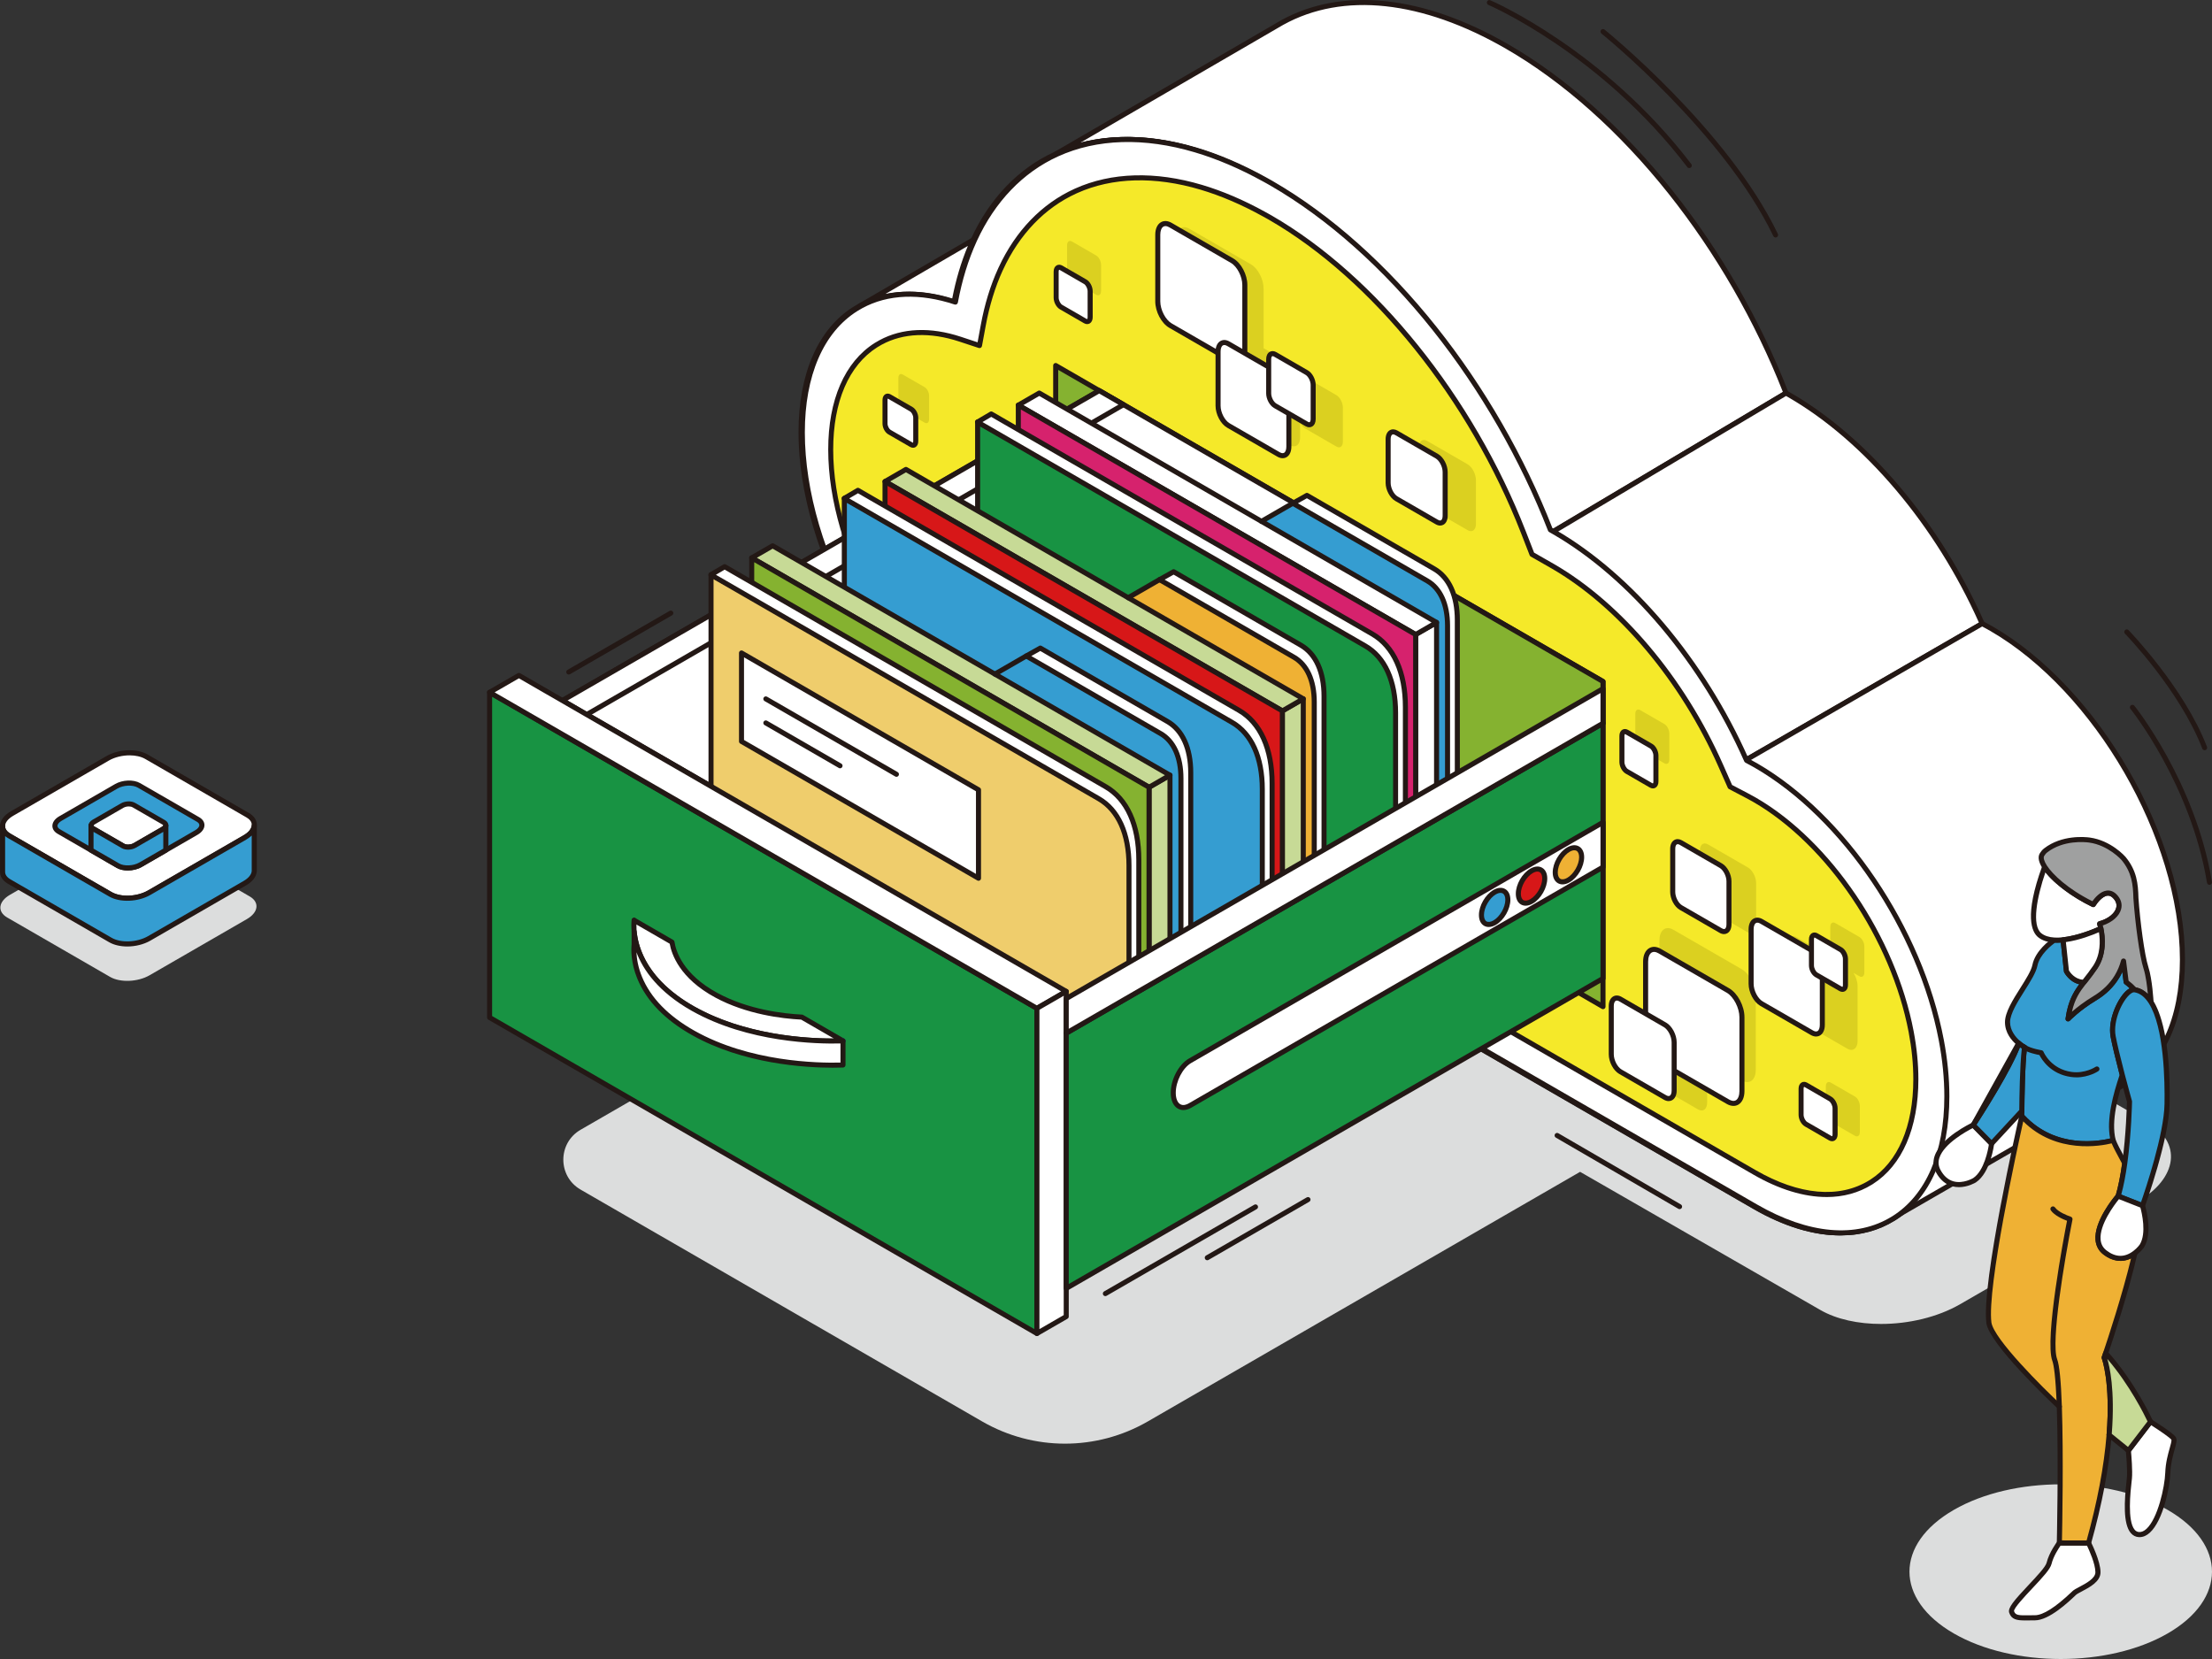 <?xml version="1.0" encoding="UTF-8"?>
<svg id="_レイヤー_2" data-name="レイヤー 2" xmlns="http://www.w3.org/2000/svg" xmlns:xlink="http://www.w3.org/1999/xlink" viewBox="0 0 1300 975">
  <rect x="0" y="0" width="1300" height="975" fill="#333333" stroke="none"/>
  <defs>
    <style>
      .cls-1 {
        fill: none;
      }

      .cls-2 {
        fill: #efcd6c;
      }

      .cls-3 {
        mix-blend-mode: multiply;
      }

      .cls-3, .cls-4 {
        isolation: isolate;
      }

      .cls-3, .cls-5 {
        fill: #dcdddd;
      }

      .cls-6 {
        fill: #9fa0a0;
      }

      .cls-7 {
        fill: #231815;
      }

      .cls-8 {
        fill: #fff;
      }

      .cls-9 {
        fill: #d6226d;
      }

      .cls-10 {
        fill: #85b230;
      }

      .cls-11 {
        fill: #dbd020;
      }

      .cls-12 {
        fill: #efb134;
      }

      .cls-13 {
        fill: #c7da96;
      }

      .cls-14 {
        fill: #359dd1;
      }

      .cls-15 {
        fill: #d71718;
      }

      .cls-16 {
        fill: #f5e929;
      }

      .cls-17 {
        fill: #189343;
      }

      .cls-18 {
        fill: #213582;
      }

      .cls-19 {
        clip-path: url(#clippath);
      }
    </style>
    <clipPath id="clippath">
      <path class="cls-1" d="M1159.71,661.14c.65-1,21.76-33.35,26.7-48.04l-26.7,48.04Z"/>
    </clipPath>
  </defs>
  <g id="_レイヤー_1-2" data-name="レイヤー 1">
    <rect class="cls-1" width="1300" height="975"/>
    <g class="cls-4">
      <g id="_レイヤー_2-2" data-name=" レイヤー 2">
        <g id="uuid-5817044e-8b29-40f7-9723-654080110d79" data-name=" レイヤー 1-2">
          <g>
            <path class="cls-5" d="M512.54,382.75l-13.74,7.93c-24.32,14.04-26.96,35.28-5.9,47.43l120,69.01-271.68,156.85c-13.53,7.81-13.53,27.35,0,35.16l236.04,136.28c15.05,8.69,31.84,13.03,48.63,13.03s33.58-4.34,48.63-13.03l254.12-146.72,141.19,81.19c9.54,5.51,22.31,8.21,35.68,8.21,16.15,0,33.17-3.93,46.48-11.61l103.78-59.91c24.32-14.04,26.96-35.28,5.9-47.43l-125.25-72.03c2.44,7.96,4.44,15.97,5.96,23.96,2.18,11.45,3.28,22.64,3.28,33.27,0,34.13-11.33,60.03-31.91,72.93l-.18.11-.19.1c-9.27,5.72-19.86,8.56-31.37,8.56h-.77c-15.61,0-32.9-5.23-50.86-15.6l-448.49-258.93c-.09-.05-.18-.12-.25-.19-25.43-15.25-49.5-39.22-69.1-68.57"/>
            <path class="cls-8" d="M1049.65,231l-137.14,81.57c-.71-.42-1.39-.79-2.1-1.19-32.76-84.09-93.85-163.22-163.82-203.62-.71-.4-1.43-.82-2.13-1.21-14.65-8.28-28.89-14.4-42.58-18.46-30.77-9.15-58.61-7.93-81.44,2.49L750.37,15.1l.12-.08,2.99-1.73c34.12-18.86,80.82-15.66,132.34,14.09,69.98,40.4,131.08,119.52,163.84,203.62h0Z"/>
            <path class="cls-7" d="M912.51,314.06c-.26,0-.52-.07-.76-.21-.43-.26-.85-.49-1.28-.73l-.8-.45c-.29-.17-.52-.43-.64-.75-16.31-41.87-39.73-82.6-67.74-117.81-28.83-36.24-61.83-65.65-95.45-85.06l-.53-.3c-.53-.3-1.05-.6-1.57-.89-14.3-8.08-28.52-14.25-42.3-18.34-29.75-8.85-57.55-8.01-80.4,2.41-.72.33-1.57.03-1.93-.67s-.11-1.56.57-1.96L749.52,13.89c.12-.09.23-.15.3-.19l2.91-1.69c36.05-19.93,83.57-14.92,133.82,14.09,33.94,19.59,67.24,49.26,96.3,85.78,28.19,35.43,51.76,76.43,68.18,118.58.26.67,0,1.44-.62,1.81l-137.15,81.58c-.23.14-.49.21-.76.21h.01ZM911.59,310.35l.32.18c.19.11.39.22.58.32l135.32-80.49c-16.29-41.46-39.54-81.77-67.28-116.64-28.83-36.24-61.84-65.65-95.46-85.06C835.76.19,789.27-4.81,754.19,14.59l-2.91,1.68-.17.11-116.17,67.48c20.21-5.3,43.17-4.38,67.35,2.81,13.98,4.15,28.42,10.41,42.89,18.59.52.28,1.07.6,1.61.91l.53.3c33.94,19.6,67.23,49.26,96.29,85.79,28.08,35.29,51.58,76.12,67.99,118.08h-.01ZM751.25,16.29h-.02.02Z"/>
            <path class="cls-8" d="M1164.92,366.5l-139.23,80.38c-24.71-55.91-66.17-107.18-113.19-134.3l137.14-81.57c.69.4,1.39.77,2.1,1.19,47,27.13,88.48,78.4,113.17,134.31h.01Z"/>
            <path class="cls-7" d="M1025.7,448.36c-.15,0-.31-.02-.46-.07-.4-.13-.73-.42-.89-.81-25.51-57.72-67.59-107.67-112.58-133.62-.46-.26-.74-.75-.74-1.27s.27-1.01.72-1.28l137.15-81.58c.46-.28,1.04-.28,1.51,0,.31.18.63.36.94.53.39.21.77.43,1.16.66,45.5,26.26,88.04,76.73,113.77,134.98.31.69.04,1.5-.61,1.88l-139.23,80.38c-.23.13-.48.2-.74.2h0ZM915.42,312.57c44.29,26.36,85.56,75.5,110.96,132.21l136.65-78.89c-25.54-57.18-67.34-106.62-112.02-132.41-.38-.23-.75-.43-1.11-.63l-.24-.13-134.25,79.85h0Z"/>
            <path class="cls-7" d="M1081.25,726.04c-15.61,0-32.9-5.23-50.87-15.6l-448.49-258.93c-.09-.05-.18-.12-.25-.19-30.12-18.06-58.34-48.36-79.46-85.34-21.21-37.13-32.89-76.84-32.89-111.81-.02-34.52,11.43-60.75,32.22-73.86l3.08-1.81.2-.1c15.26-8.27,34.19-9.23,54.79-2.78,2.47-12.72,6.14-24.45,10.92-34.91l.1-.22.06-.13c10.94-23.8,27.92-41.46,49.11-51.11l.05-.02h0c23.52-10.73,52.04-11.61,82.48-2.56,13.25,3.93,26.95,9.79,40.75,17.41.42.23.86.47,1.29.71l.84.46c.54.29,1.08.61,1.63.92l.53.3c33.94,19.6,67.23,49.26,96.29,85.79,28.08,35.29,51.58,76.12,67.99,118.08l.32.18c.45.25.89.5,1.35.77,45.36,26.18,87.8,76.43,113.58,134.51,1.7.9,3.39,1.83,5.02,2.76,52.18,30.15,97.3,96.96,109.74,162.49,2.18,11.45,3.28,22.64,3.28,33.27,0,34.13-11.33,60.03-31.91,72.93l-.18.11-.18.1c-9.27,5.72-19.86,8.56-31.37,8.57M583.61,449.08l448.25,258.8c30.27,17.48,58.44,19.97,79.32,7.01l.16-.08.06-.04c19.69-12.35,30.53-37.36,30.53-70.43,0-10.44-1.09-21.45-3.23-32.72-12.29-64.75-56.83-130.74-108.31-160.48-1.74-1-3.55-1.99-5.37-2.94-.3-.16-.53-.41-.67-.71-25.51-57.72-67.59-107.67-112.58-133.62-.45-.27-.87-.5-1.29-.74l-.8-.45c-.29-.17-.52-.43-.64-.75-16.31-41.87-39.73-82.6-67.74-117.81-28.83-36.24-61.83-65.65-95.45-85.06l-.53-.3c-.53-.3-1.05-.6-1.57-.89l-.85-.47c-.42-.23-.84-.47-1.27-.7-13.62-7.53-27.13-13.3-40.17-17.17-29.74-8.85-57.54-8.01-80.39,2.41l-.05.02c-20.54,9.35-37.02,26.51-47.65,49.63l-.15.32c-4.9,10.73-8.61,22.8-11.03,35.91-.08.42-.33.79-.7,1.01s-.81.27-1.22.13c-20.42-6.75-39.14-6.03-54.13,2.1l-.14.07-2.94,1.72c-19.86,12.52-30.82,37.86-30.8,71.33,0,34.47,11.54,73.65,32.5,110.34,20.93,36.65,48.86,66.62,78.64,84.41l.22.16"/>
            <path class="cls-8" d="M1282.63,563.95c0,36.79-13.27,62.34-34.61,73.65l-135.83,78.42c19.34-12.13,31.21-36.87,31.21-71.68,0-10.72-1.13-21.79-3.26-32.99-12.06-63.53-56.31-131.03-109.02-161.49-1.81-1.04-3.63-2.03-5.43-2.97l139.23-80.38c1.8.92,3.61,1.93,5.43,2.97,62,35.8,112.28,122.87,112.28,194.48h0Z"/>
            <path class="cls-7" d="M1112.19,717.49c-.5,0-.99-.26-1.27-.72-.42-.69-.2-1.59.48-2.02,19.68-12.34,30.52-37.36,30.52-70.43,0-10.44-1.09-21.45-3.23-32.72-12.29-64.75-56.83-130.74-108.31-160.48-1.74-1-3.55-1.99-5.37-2.94-.48-.25-.78-.74-.79-1.28s.27-1.04.74-1.31l139.23-80.38c.43-.25.97-.26,1.42-.04,1.62.83,3.36,1.79,5.49,3.01,62.32,35.98,113.03,123.8,113.03,195.76,0,36.24-12.57,62.86-35.39,74.95l-135.79,78.39c-.23.14-.49.2-.74.2h-.02ZM1028.74,446.83c1.05.57,2.1,1.16,3.11,1.74,52.18,30.15,97.3,96.96,109.74,162.49,2.18,11.45,3.28,22.64,3.28,33.27,0,26.47-6.82,48-19.48,62.34l121.88-70.36c21.85-11.58,33.87-37.27,33.87-72.36,0-71.02-50.04-157.69-111.54-193.2-1.77-1.02-3.27-1.84-4.65-2.57l-136.22,78.64h.01Z"/>
            <path class="cls-8" d="M572.01,140.96c-.05.12-.12.25-.17.37-4.91,10.73-8.65,22.85-11.12,36.22-21.23-7.02-40.27-5.95-55.3,2.2l66.59-38.79h0Z"/>
            <path class="cls-7" d="M505.43,181.23c-.52,0-1.02-.27-1.29-.76-.4-.71-.15-1.6.55-2l66.59-38.79c.55-.32,1.25-.25,1.73.17.48.43.63,1.11.37,1.7l-.16.35c-4.9,10.73-8.61,22.8-11.03,35.91-.08.42-.33.79-.7,1.01s-.81.27-1.22.13c-20.42-6.75-39.14-6.03-54.13,2.1-.22.12-.47.18-.7.18h0ZM533.76,171.41c8.19,0,16.85,1.4,25.82,4.22,2.17-11.19,5.28-21.63,9.25-31.1l-48.45,28.22c4.29-.89,8.76-1.34,13.38-1.34Z"/>
            <path class="cls-8" d="M1144.18,644.33c0,34.81-11.88,59.55-31.21,71.68l-.18.12-.05.02c-20.43,12.68-49.1,11.34-80.84-6.99l-448.49-258.93v-.03c-61.97-37.01-111.86-124.18-111.86-196.02-.02-35.23,11.99-60.29,31.53-72.6l3.04-1.78.08-.03c15.03-8.15,34.07-9.22,55.3-2.2,2.47-13.37,6.22-25.48,11.12-36.22.05-.12.12-.25.17-.37,10.95-23.82,27.6-40.9,48.38-50.36l.03-.02c22.83-10.42,50.66-11.64,81.44-2.49,13.02,3.86,26.56,9.61,40.45,17.29.72.39,1.43.79,2.13,1.18.71.39,1.43.81,2.13,1.21,69.97,40.4,131.06,119.52,163.82,203.62.71.4,1.39.77,2.1,1.19,47.02,27.13,88.48,78.4,113.19,134.3,1.8.94,3.61,1.93,5.43,2.97,52.71,30.46,96.96,97.95,109.02,161.49,2.13,11.2,3.26,22.27,3.26,32.99"/>
            <path class="cls-7" d="M1082.02,726.04c-15.61,0-32.91-5.23-50.87-15.6l-448.49-258.93c-.09-.05-.18-.12-.25-.19-30.12-18.06-58.34-48.36-79.46-85.34-21.21-37.13-32.89-76.84-32.89-111.81-.02-34.52,11.43-60.75,32.22-73.86l3.08-1.81.2-.1c15.26-8.27,34.2-9.24,54.79-2.78,2.47-12.72,6.14-24.45,10.92-34.91l.16-.34c10.94-23.8,27.92-41.46,49.1-51.11l.05-.03h0c23.52-10.73,52.04-11.61,82.48-2.56,13.25,3.93,26.95,9.79,40.74,17.41.43.23.88.48,1.32.73l.81.45c.55.3,1.11.62,1.66.94l.49.28c33.94,19.6,67.23,49.26,96.29,85.79,28.08,35.29,51.58,76.12,67.99,118.08l.31.17c.45.25.91.51,1.36.78,45.37,26.17,87.8,76.43,113.58,134.51,1.71.9,3.4,1.83,5.02,2.76,52.17,30.15,97.3,96.96,109.74,162.49,2.18,11.45,3.28,22.64,3.28,33.27,0,34.13-11.33,60.03-31.91,72.93l-.18.11-.19.1c-9.27,5.72-19.86,8.56-31.37,8.56M584.38,449.08l448.25,258.8c30.27,17.48,58.44,19.97,79.31,7.01l.16-.09.06-.04c19.69-12.35,30.53-37.36,30.53-70.43,0-10.44-1.09-21.45-3.23-32.71-12.29-64.75-56.83-130.74-108.31-160.48-1.73-.99-3.54-1.98-5.37-2.94-.3-.16-.53-.41-.67-.71-25.51-57.72-67.6-107.67-112.58-133.62-.45-.27-.88-.51-1.31-.75l-.78-.44c-.29-.17-.52-.43-.65-.75-16.31-41.87-39.73-82.6-67.74-117.81-28.83-36.24-61.83-65.65-95.45-85.06l-.49-.28c-.54-.31-1.08-.62-1.61-.91l-.83-.46c-.43-.24-.86-.48-1.29-.71-13.62-7.53-27.13-13.3-40.17-17.17-29.73-8.85-57.53-8.01-80.38,2.4l-.06.03c-20.54,9.35-37.02,26.51-47.65,49.63l-.15.34c-4.9,10.72-8.6,22.79-11.03,35.9-.08.42-.33.79-.7,1-.37.22-.81.27-1.22.13-20.42-6.75-39.14-6.03-54.13,2.1l-.13.06-2.95,1.73c-19.86,12.52-30.82,37.86-30.8,71.33,0,34.47,11.54,73.65,32.5,110.34,20.93,36.65,48.86,66.62,78.64,84.41l.22.16"/>
            <path class="cls-16" d="M582.93,430.21c-25.39-15.17-49.2-40.71-67.03-71.92-17.85-31.25-27.68-64.65-27.68-94.04-.01-28.73,9.42-50.52,26.58-61.4l2.61-1.53.16-.08c13-7.05,29.19-7.69,46.8-1.87l11.31,3.74,2.19-11.85c2.22-12.01,5.61-23.07,10.09-32.86l.27-.61-.12.26c9.79-21.28,24.97-37.09,43.92-45.71l.49-.22c20.96-9.41,46.35-10.13,73.46-2.06,11.93,3.54,24.28,8.82,36.71,15.69l2.21,1.22c.41.23.83.47,1.24.7l.54.31c60.95,35.2,117.94,106.03,148.63,184.8l5.07,13.02,10.11,5.78,2.03,1.15c39.5,22.81,76.42,66.62,98.78,117.22l5.5,12.44,9.72,5.09c1.59.83,3.16,1.69,4.67,2.56,43.71,25.25,81.57,81.33,92.01,136.33,1.83,9.6,2.75,18.97,2.75,27.88,0,28.21-9.25,49.63-26.07,60.35l-.49.3c-18.04,11.2-42.27,9.11-68.24-5.89l-446.67-257.88-1.54-.92"/>
            <path class="cls-7" d="M1073.46,703.49c-13.22,0-27.86-4.42-43.06-13.2l-446.67-257.88-1.56-.93c-25.61-15.29-49.6-41.03-67.55-72.46-17.97-31.47-27.87-65.13-27.87-94.78-.01-29.24,9.67-51.49,27.27-62.65l2.88-1.67c13.35-7.23,29.94-7.92,47.94-1.96l9.69,3.21,1.88-10.18c2.24-12.13,5.67-23.3,10.2-33.21l.27-.6.05-.1c9.94-21.43,25.32-37.36,44.49-46.08l.49-.22c21.29-9.56,47.05-10.3,74.5-2.13,12.03,3.57,24.48,8.89,37.01,15.81l2.21,1.22c.37.2.74.42,1.12.63l.69.39c61.27,35.38,118.47,106.48,149.27,185.55l4.88,12.53,11.67,6.67c39.76,22.96,76.92,67.03,99.4,117.91l5.29,11.97,9.26,4.85c1.6.84,3.19,1.71,4.72,2.59,44.09,25.47,82.22,81.94,92.73,137.33,1.84,9.68,2.78,19.16,2.78,28.16,0,28.72-9.5,50.6-26.75,61.6l-.52.32c-7.88,4.89-16.9,7.32-26.69,7.32M583.69,428.94l1.54.92,446.65,257.87c25.48,14.71,49.18,16.81,66.72,5.91l.51-.31c16.34-10.42,25.35-31.41,25.35-59.08,0-8.82-.92-18.1-2.73-27.6-10.37-54.61-47.91-110.25-91.3-135.32-1.5-.86-3.05-1.71-4.62-2.53l-9.72-5.09c-.3-.16-.53-.41-.67-.71l-5.5-12.44c-22.25-50.33-58.94-93.89-98.17-116.54l-12.13-6.93c-.29-.17-.52-.43-.64-.75l-5.07-13.02c-30.57-78.47-87.27-149-147.99-184.06l-.68-.39c-.36-.2-.71-.41-1.07-.6l-2.21-1.22c-12.34-6.82-24.6-12.06-36.42-15.57-26.76-7.96-51.8-7.27-72.43,1.99l-.48.22c-18.62,8.47-33.55,24.03-43.19,44.98l-.02.03-.14.3c-4.43,9.69-7.79,20.63-9.98,32.52l-2.19,11.85c-.08.42-.33.79-.7,1.01s-.81.27-1.22.13l-11.31-3.74c-17.21-5.69-32.99-5.08-45.63,1.77l-.18.1-2.54,1.49c-16.67,10.57-25.86,31.93-25.85,60.12,0,29.14,9.76,62.28,27.48,93.31,17.71,31,41.32,56.35,66.5,71.38"/>
            <path class="cls-7" d="M992.81,98.79c-.45,0-.89-.2-1.18-.58C940.62,31.3,875.38,3.17,874.72,2.89c-.75-.32-1.1-1.19-.79-1.94.32-.75,1.19-1.11,1.94-.79.66.28,66.6,28.69,118.11,96.25.5.65.37,1.58-.28,2.07-.27.2-.58.3-.9.3h.01Z"/>
            <path class="cls-7" d="M1043.53,139.58c-.55,0-1.08-.31-1.34-.84-29.34-61.03-100.31-118.46-101.03-119.03-.64-.51-.74-1.44-.23-2.08s1.44-.74,2.08-.23c.72.58,72.21,58.42,101.84,120.05.35.74.04,1.62-.69,1.98-.21.1-.43.15-.64.15h0Z"/>
            <path class="cls-7" d="M1298.52,520.02c-.71,0-1.34-.51-1.46-1.24-9.55-57.89-44.62-101.71-44.97-102.14-.51-.64-.42-1.57.22-2.08.64-.52,1.57-.42,2.08.22.36.44,35.91,44.87,45.59,103.52.13.81-.41,1.57-1.22,1.7l-.24.02h0Z"/>
            <path class="cls-7" d="M1295.68,440.92c-.59,0-1.15-.36-1.38-.95-13.26-34.34-45.13-67.22-45.45-67.55-.57-.59-.56-1.52.02-2.09.58-.57,1.52-.56,2.09.02.32.33,32.61,33.64,46.09,68.55.29.76-.08,1.62-.85,1.91-.18.07-.36.1-.53.1h.01Z"/>
            <path class="cls-7" d="M728.78,560.51c-.25,0-.51-.06-.74-.2l-120.96-70.28c-.71-.41-.95-1.32-.54-2.02.41-.71,1.32-.95,2.02-.54l120.96,70.28c.71.41.95,1.32.54,2.02-.27.47-.77.74-1.28.74Z"/>
            <path class="cls-7" d="M987.1,710.61c-.25,0-.51-.06-.74-.2l-71.99-41.83c-.71-.41-.95-1.32-.54-2.02.41-.71,1.32-.95,2.02-.54l71.99,41.83c.71.41.95,1.32.54,2.02-.27.47-.77.74-1.28.74Z"/>
            <polygon class="cls-10" points="942.09 591.61 620.43 405.9 620.43 214.81 942.09 400.52 942.09 591.61"/>
            <path class="cls-7" d="M942.09,593.09c-.26,0-.51-.07-.74-.2l-321.66-185.71c-.46-.26-.74-.75-.74-1.28v-191.09c0-.53.28-1.02.74-1.28.46-.26,1.02-.26,1.48,0l321.66,185.71c.46.26.74.75.74,1.28v191.09c0,.53-.28,1.02-.74,1.28-.23.13-.48.2-.74.2h0ZM621.91,405.05l318.7,184v-187.67l-318.7-184v187.67Z"/>
            <polygon class="cls-8" points="330.6 411.68 646.01 229.58 775.9 304.57 460.44 486.71 330.6 411.68"/>
            <path class="cls-7" d="M460.44,488.19c-.26,0-.51-.07-.74-.2l-129.84-75.03c-.46-.26-.74-.75-.74-1.28s.28-1.02.74-1.28l315.4-182.1c.46-.26,1.02-.26,1.48,0l129.9,75c.46.26.74.75.74,1.28s-.28,1.02-.74,1.28l-315.46,182.13c-.23.13-.48.2-.74.2h0ZM333.56,411.68l126.88,73.32,312.5-180.42-126.94-73.29-312.44,180.39Z"/>
            <polygon class="cls-10" points="460.44 486.71 775.9 304.57 942.09 400.52 942.09 425.05 626.63 607.18 626.63 582.66 460.44 486.71"/>
            <path class="cls-7" d="M626.63,608.66c-.26,0-.51-.07-.74-.2-.46-.26-.74-.75-.74-1.28v-23.67l-165.45-95.52c-.46-.26-.74-.75-.74-1.28s.28-1.02.74-1.28l315.46-182.13c.46-.26,1.02-.26,1.48,0l166.19,95.95c.46.26.74.75.74,1.28v24.53c0,.53-.28,1.02-.74,1.28l-315.46,182.13c-.23.13-.48.2-.74.2h0ZM463.4,486.71l163.97,94.67c.46.26.74.75.74,1.28v21.96l312.5-180.42v-22.82l-164.71-95.1-312.5,180.42h0Z"/>
            <polygon class="cls-8" points="330.6 411.68 344.81 419.95 660.28 237.82 646.01 229.58 330.6 411.68"/>
            <path class="cls-7" d="M344.81,421.43c-.26,0-.51-.07-.74-.2l-14.21-8.27c-.46-.27-.74-.75-.74-1.28s.28-1.02.74-1.28l315.4-182.1c.46-.26,1.02-.26,1.48,0l14.27,8.24c.46.26.74.75.74,1.28s-.28,1.02-.74,1.28l-315.46,182.13c-.23.13-.48.2-.74.2h0ZM333.55,411.68l11.26,6.56,312.5-180.42-11.31-6.53-312.45,180.39Z"/>
            <polygon class="cls-14" points="759.8 295.76 734.66 310.27 775.16 340.11 829.12 371.27 840.04 381.24 834.31 560.57 822.86 581.13 823.29 599 830.07 604.14 844.28 599.12 851.27 586.03 854.45 570.73 854.45 362.88 851.06 348.44 844.28 338.47 759.8 295.76"/>
            <polygon class="cls-8" points="844.28 365.82 831.98 372.92 831.98 587.86 844.28 580.76 844.28 365.82"/>
            <path class="cls-7" d="M831.98,589.34c-.26,0-.51-.07-.74-.2-.46-.26-.74-.75-.74-1.28v-214.95c0-.53.28-1.02.74-1.28l12.3-7.1c.46-.26,1.02-.26,1.48,0,.46.26.74.75.74,1.28v214.95c0,.53-.28,1.02-.74,1.28l-12.3,7.1c-.23.13-.48.2-.74.2h0ZM833.46,373.77v211.53l9.34-5.39v-211.53l-9.34,5.39Z"/>
            <polygon class="cls-8" points="610.76 231 844.28 365.82 831.98 372.92 598.47 238.1 610.76 231"/>
            <path class="cls-7" d="M831.98,374.4c-.26,0-.51-.07-.74-.2l-233.51-134.82c-.46-.26-.74-.75-.74-1.28s.28-1.02.74-1.28l12.3-7.1c.46-.26,1.02-.26,1.48,0l233.51,134.82c.46.26.74.75.74,1.28s-.28,1.02-.74,1.28l-12.3,7.1c-.23.13-.48.2-.74.2ZM601.43,238.1l230.55,133.11,9.34-5.39-230.55-133.11-9.34,5.39Z"/>
            <polygon class="cls-9" points="598.47 238.1 831.98 372.92 831.98 587.86 598.47 453.05 598.47 238.1"/>
            <path class="cls-7" d="M831.98,589.34c-.26,0-.51-.07-.74-.2l-233.51-134.82c-.46-.26-.74-.75-.74-1.28v-214.95c0-.53.28-1.02.74-1.28.46-.26,1.02-.26,1.48,0l233.51,134.82c.46.26.74.75.74,1.28v214.95c0,.53-.28,1.02-.74,1.28-.23.13-.48.2-.74.2ZM599.95,452.19l230.55,133.11v-211.53l-230.55-133.11v211.53Z"/>
            <polygon class="cls-17" points="824.58 605.82 574.55 461.47 574.55 248 782.95 362.73 813.64 383.93 823.5 410.37 824.58 605.82"/>
            <path class="cls-7" d="M824.58,607.3c-.26,0-.51-.07-.74-.2l-250.03-144.35c-.46-.26-.74-.75-.74-1.28v-213.47c0-.52.28-1.01.73-1.27.45-.27,1.01-.27,1.47-.02l208.4,114.73.13.08,30.69,21.21c.25.17.44.42.55.7l9.86,26.44c.06.16.09.34.09.51l1.08,195.45c0,.53-.28,1.02-.74,1.29-.23.13-.49.2-.74.2v-.02ZM576.03,460.62l247.06,142.64-1.06-192.61-9.6-25.76-30.25-20.9-206.14-113.49v210.11h-.01Z"/>
            <path class="cls-8" d="M838.34,605.2c-10.01,5.78-18.15,1.08-18.15-10.48v-175.78c0-18.72-6.31-32.67-17.78-39.29l-227.95-131.61,8.08-4.75,223.95,129.3c12.55,7.25,19.46,22.53,19.46,43.02v175.78c0,7.88,5.55,11.09,12.38,7.15s12.38-13.56,12.38-21.45v-209.38c0-12.55-4.23-21.9-11.92-26.34l-79-45.61,8.27-4.64,74.81,43.19c8.77,5.06,13.6,15.74,13.6,30.07v209.38c0,11.55-8.14,25.66-18.15,31.43h.02Z"/>
            <path class="cls-7" d="M830.25,609.16c-1.99,0-3.83-.47-5.47-1.42-3.91-2.26-6.06-6.88-6.06-13.02v-175.78c0-18.17-6.05-31.67-17.03-38.01l-227.95-131.61c-.46-.26-.74-.75-.74-1.28s.28-1.01.73-1.28l8.08-4.75c.46-.27,1.03-.27,1.49,0l223.95,129.3c13.03,7.52,20.2,23.26,20.2,44.3v175.78c0,3.26,1.03,5.65,2.89,6.73,1.86,1.07,4.45.77,7.27-.86,6.42-3.71,11.64-12.75,11.64-20.16v-209.38c0-12-3.97-20.89-11.18-25.05l-79-45.61c-.46-.27-.74-.76-.74-1.29s.29-1.02.76-1.28l8.27-4.64c.46-.26,1.01-.25,1.46,0l74.81,43.19c9.25,5.34,14.34,16.48,14.34,31.35v209.38c0,12.03-8.47,26.7-18.89,32.71-3.08,1.78-6.09,2.68-8.83,2.68h0ZM577.4,248.03l225.75,130.34c11.94,6.89,18.51,21.3,18.51,40.57v175.78c0,5.04,1.63,8.75,4.58,10.46s6.98,1.26,11.35-1.26c9.6-5.54,17.41-19.07,17.41-30.15v-209.38c0-13.77-4.57-24-12.86-28.79l-74.08-42.77-5.27,2.96,76.75,44.31c8.16,4.71,12.66,14.52,12.66,27.62v209.38c0,8.35-5.89,18.55-13.12,22.73-3.78,2.18-7.41,2.49-10.23.86s-4.37-4.93-4.37-9.29v-175.78c0-19.94-6.65-34.77-18.72-41.74l-223.21-128.87-5.14,3.03h0Z"/>
            <path class="cls-13" d="M759.8,295.76l-18.44,10.64,18.44-10.64Z"/>
            <path class="cls-7" d="M741.37,307.88c-.51,0-1.01-.27-1.28-.74-.14-.23-.2-.49-.2-.74,0-.51.27-1.01.74-1.28l18.44-10.64c.7-.41,1.61-.17,2.02.54.14.23.2.49.2.74,0,.51-.27,1.01-.74,1.28l-18.44,10.64c-.23.13-.49.2-.74.2h0Z"/>
            <polygon class="cls-12" points="681.46 340.64 656.32 355.15 696.82 384.99 750.78 416.14 761.69 426.12 755.97 605.45 744.52 626.01 744.95 643.88 751.73 649.02 765.94 644 772.93 630.91 776.11 615.61 776.11 407.76 772.72 393.32 765.94 383.35 681.46 340.64"/>
            <polygon class="cls-13" points="765.94 410.7 753.64 417.8 753.64 632.74 765.94 625.64 765.94 410.7"/>
            <path class="cls-7" d="M753.64,634.22c-.26,0-.51-.07-.74-.2-.46-.26-.74-.75-.74-1.28v-214.94c0-.53.28-1.02.74-1.28l12.3-7.1c.46-.26,1.02-.26,1.48,0,.46.26.74.75.74,1.28v214.95c0,.53-.28,1.02-.74,1.28l-12.3,7.1c-.23.13-.48.2-.74.2h0ZM755.12,418.65v211.53l9.34-5.39v-211.53l-9.34,5.39Z"/>
            <polygon class="cls-13" points="532.42 275.88 765.94 410.7 753.64 417.8 520.13 282.98 532.42 275.88"/>
            <path class="cls-7" d="M753.64,419.28c-.26,0-.51-.07-.74-.2l-233.51-134.82c-.46-.26-.74-.75-.74-1.28s.28-1.02.74-1.28l12.3-7.1c.46-.26,1.02-.26,1.48,0l233.51,134.82c.46.26.74.75.74,1.28s-.28,1.02-.74,1.28l-12.3,7.1c-.23.13-.48.2-.74.2ZM523.09,282.98l230.55,133.11,9.34-5.39-230.55-133.11-9.34,5.39h0Z"/>
            <polygon class="cls-15" points="520.13 282.98 753.64 417.8 753.64 632.74 520.13 497.92 520.13 282.98"/>
            <path class="cls-7" d="M753.64,634.22c-.26,0-.51-.07-.74-.2l-233.51-134.82c-.46-.26-.74-.75-.74-1.28v-214.95c0-.53.28-1.02.74-1.28.46-.26,1.02-.26,1.48,0l233.51,134.82c.46.26.74.75.74,1.28v214.94c0,.53-.28,1.02-.74,1.28-.23.13-.48.2-.74.2h0ZM521.6,497.07l230.55,133.11v-211.53l-230.55-133.11v211.53h0Z"/>
            <polygon class="cls-14" points="746.24 650.7 496.21 506.35 496.21 292.88 704.61 407.61 735.3 428.81 745.16 455.25 746.24 650.7"/>
            <path class="cls-7" d="M746.24,652.18c-.26,0-.51-.07-.74-.2l-250.03-144.35c-.46-.26-.74-.75-.74-1.28v-213.47c0-.52.28-1.01.73-1.27.45-.27,1.01-.28,1.47-.02l208.4,114.73.13.08,30.69,21.21c.25.17.44.42.55.7l9.86,26.44c.06.16.09.34.09.51l1.08,195.45c0,.53-.28,1.02-.74,1.29-.23.13-.49.2-.74.2v-.02ZM497.69,505.49l247.06,142.64-1.06-192.61-9.6-25.76-30.24-20.9-206.14-113.49v210.11h-.02Z"/>
            <path class="cls-8" d="M760,650.07c-10.01,5.78-18.15,1.08-18.15-10.48v-175.78c0-18.72-6.31-32.67-17.77-39.29l-227.95-131.61,8.08-4.75,223.95,129.3c12.55,7.25,19.46,22.53,19.46,43.02v175.78c0,7.88,5.55,11.09,12.38,7.15s12.38-13.56,12.38-21.45v-209.38c0-12.55-4.23-21.9-11.92-26.34l-79-45.61,8.27-4.64,74.81,43.19c8.77,5.06,13.6,15.74,13.6,30.07v209.38c0,11.55-8.14,25.66-18.15,31.43h.01Z"/>
            <path class="cls-7" d="M751.91,654.04c-1.99,0-3.83-.47-5.47-1.42-3.91-2.26-6.06-6.88-6.06-13.02v-175.78c0-18.17-6.05-31.66-17.04-38.01l-227.95-131.61c-.46-.26-.74-.75-.74-1.28s.28-1.01.73-1.28l8.08-4.75c.46-.27,1.03-.27,1.49,0l223.95,129.3c13.03,7.52,20.2,23.26,20.2,44.3v175.78c0,3.26,1.03,5.65,2.89,6.73,1.86,1.08,4.44.77,7.27-.86,6.42-3.71,11.64-12.75,11.64-20.17v-209.38c0-12-3.97-20.89-11.18-25.05l-79-45.61c-.46-.27-.74-.76-.74-1.29s.29-1.02.76-1.28l8.27-4.64c.45-.26,1.01-.25,1.46,0l74.81,43.19c9.25,5.34,14.34,16.47,14.34,31.35v209.38c0,12.03-8.47,26.7-18.89,32.72-3.08,1.78-6.09,2.68-8.83,2.68h0ZM499.06,292.91l225.75,130.34c11.94,6.89,18.52,21.3,18.52,40.57v175.78c0,5.04,1.63,8.75,4.58,10.46,2.95,1.7,6.98,1.26,11.35-1.26,9.6-5.54,17.41-19.07,17.41-30.15v-209.38c0-13.77-4.57-24-12.86-28.79l-74.08-42.77-5.27,2.96,76.75,44.31c8.16,4.71,12.66,14.52,12.66,27.62v209.38c0,8.36-5.89,18.55-13.12,22.73-3.78,2.18-7.41,2.49-10.23.86s-4.37-4.93-4.37-9.29v-175.78c0-19.95-6.65-34.77-18.72-41.74l-223.2-128.87-5.15,3.03h-.02Z"/>
            <path class="cls-13" d="M681.46,340.64l-18.44,10.64,18.44-10.64Z"/>
            <path class="cls-7" d="M663.03,352.76c-.51,0-1.01-.27-1.28-.74-.14-.23-.2-.49-.2-.74,0-.51.27-1.01.74-1.28l18.44-10.64c.71-.41,1.61-.17,2.02.54.14.23.2.49.2.74,0,.51-.27,1.01-.74,1.28l-18.44,10.64c-.23.13-.49.2-.74.2h0Z"/>
            <polygon class="cls-14" points="603.12 385.52 577.98 400.03 618.48 429.87 672.43 461.02 683.35 471 677.63 650.32 666.18 670.89 666.6 688.76 673.39 693.9 687.59 688.88 694.59 675.78 697.77 660.48 697.77 452.64 694.38 438.19 687.59 428.23 603.12 385.52"/>
            <polygon class="cls-13" points="687.59 455.58 675.3 462.68 675.3 677.62 687.59 670.52 687.59 455.58"/>
            <path class="cls-7" d="M675.3,679.1c-.26,0-.51-.07-.74-.2-.46-.26-.74-.75-.74-1.28v-214.95c0-.53.28-1.02.74-1.28l12.3-7.1c.46-.26,1.02-.26,1.48,0,.46.26.74.75.74,1.28v214.94c0,.53-.28,1.02-.74,1.28l-12.3,7.1c-.23.13-.48.2-.74.2h0ZM676.78,463.53v211.53l9.34-5.39v-211.53l-9.34,5.39Z"/>
            <polygon class="cls-13" points="454.08 320.76 687.59 455.58 675.3 462.68 441.78 327.86 454.08 320.76"/>
            <path class="cls-7" d="M675.3,464.16c-.26,0-.51-.07-.74-.2l-233.51-134.82c-.46-.26-.74-.75-.74-1.28s.28-1.02.74-1.28l12.3-7.1c.46-.26,1.02-.26,1.48,0l233.51,134.82c.46.26.74.75.74,1.28s-.28,1.02-.74,1.28l-12.3,7.1c-.23.13-.48.2-.74.2ZM444.75,327.86l230.55,133.11,9.34-5.39-230.55-133.11-9.34,5.39h0Z"/>
            <polygon class="cls-10" points="441.78 327.86 675.3 462.68 675.3 677.62 441.78 542.8 441.78 327.86"/>
            <path class="cls-7" d="M675.3,679.1c-.26,0-.51-.07-.74-.2l-233.51-134.82c-.46-.26-.74-.75-.74-1.28v-214.95c0-.53.28-1.02.74-1.28s1.02-.26,1.48,0l233.51,134.82c.46.26.74.75.74,1.28v214.95c0,.53-.28,1.02-.74,1.28-.23.13-.48.2-.74.2ZM443.26,541.95l230.55,133.11v-211.53l-230.55-133.11v211.53h0Z"/>
            <polygon class="cls-2" points="667.9 695.58 417.86 551.23 417.86 337.75 626.27 452.49 656.96 473.69 666.82 500.13 667.9 695.58"/>
            <path class="cls-7" d="M667.9,697.06c-.26,0-.51-.07-.74-.2l-250.03-144.35c-.46-.26-.74-.75-.74-1.28v-213.47c0-.52.28-1.01.73-1.27.45-.27,1.01-.27,1.47-.02l208.4,114.73.13.08,30.69,21.21c.25.17.44.42.55.7l9.86,26.44c.06.16.09.34.09.51l1.08,195.45c0,.53-.28,1.02-.74,1.29-.23.13-.49.2-.74.2v-.02ZM419.34,550.37l247.06,142.64-1.06-192.61-9.6-25.76-30.25-20.9-206.14-113.49v210.11h-.01Z"/>
            <path class="cls-8" d="M681.66,694.95c-10.01,5.78-18.15,1.08-18.15-10.48v-175.78c0-18.72-6.31-32.67-17.78-39.29l-227.95-131.61,8.08-4.75,223.95,129.3c12.55,7.25,19.46,22.52,19.46,43.02v175.78c0,7.88,5.55,11.09,12.38,7.15s12.38-13.56,12.38-21.45v-209.38c0-12.55-4.23-21.9-11.92-26.34l-79-45.61,8.27-4.64,74.81,43.19c8.77,5.06,13.6,15.74,13.6,30.07v209.38c0,11.55-8.14,25.66-18.15,31.43h.02Z"/>
            <path class="cls-7" d="M673.57,698.91c-1.99,0-3.83-.47-5.48-1.42-3.91-2.26-6.06-6.88-6.06-13.02v-175.78c0-18.17-6.05-31.67-17.03-38.01l-227.95-131.61c-.46-.26-.74-.75-.74-1.28s.28-1.01.73-1.28l8.08-4.75c.46-.27,1.03-.27,1.49,0l223.95,129.3c13.03,7.52,20.2,23.26,20.2,44.3v175.78c0,3.26,1.03,5.65,2.89,6.73,1.86,1.08,4.44.77,7.27-.86,6.42-3.71,11.64-12.75,11.64-20.17v-209.38c0-12-3.97-20.89-11.18-25.05l-79-45.61c-.46-.27-.74-.76-.74-1.29s.29-1.02.76-1.28l8.27-4.64c.46-.26,1.01-.25,1.46,0l74.81,43.19c9.25,5.34,14.34,16.48,14.34,31.35v209.38c0,12.03-8.47,26.7-18.89,32.72-3.08,1.78-6.09,2.68-8.83,2.68h0ZM420.72,337.79l225.75,130.34c11.94,6.89,18.51,21.3,18.51,40.57v175.78c0,5.04,1.63,8.75,4.58,10.46s6.98,1.26,11.35-1.26c9.6-5.54,17.41-19.07,17.41-30.15v-209.38c0-13.77-4.57-24-12.86-28.79l-74.08-42.77-5.27,2.96,76.75,44.31c8.16,4.71,12.66,14.52,12.66,27.62v209.38c0,8.36-5.89,18.55-13.12,22.73-3.78,2.18-7.41,2.49-10.23.86s-4.37-4.93-4.37-9.29v-175.78c0-19.94-6.65-34.77-18.72-41.74l-223.21-128.87-5.14,3.03h0Z"/>
            <path class="cls-13" d="M603.12,385.52l-18.44,10.64,18.44-10.64Z"/>
            <path class="cls-7" d="M584.69,397.64c-.51,0-1.01-.27-1.28-.74-.14-.23-.2-.49-.2-.74,0-.51.27-1.01.74-1.28l18.44-10.64c.71-.41,1.61-.17,2.02.54.14.23.2.49.2.74,0,.51-.27,1.01-.74,1.28l-18.44,10.64c-.23.13-.49.2-.74.2h0Z"/>
            <polygon class="cls-17" points="609.4 783.69 287.74 597.98 287.74 406.89 609.4 592.6 609.4 783.69"/>
            <path class="cls-7" d="M609.4,785.17c-.26,0-.51-.07-.74-.2l-321.66-185.71c-.46-.26-.74-.75-.74-1.28v-191.09c0-.53.28-1.02.74-1.28s1.02-.26,1.48,0l321.66,185.71c.46.26.74.75.74,1.28v191.09c0,.53-.28,1.02-.74,1.28-.23.13-.48.2-.74.2ZM289.22,597.12l318.7,184v-187.67l-318.7-184v187.67h0Z"/>
            <polygon class="cls-8" points="287.74 406.89 304.96 396.94 626.63 582.66 609.4 592.6 287.74 406.89"/>
            <path class="cls-7" d="M609.4,594.08c-.26,0-.51-.07-.74-.2l-321.66-185.71c-.46-.26-.74-.75-.74-1.28s.28-1.02.74-1.28l17.23-9.95c.46-.26,1.02-.26,1.48,0l321.66,185.71c.46.26.74.75.74,1.28s-.28,1.02-.74,1.28l-17.23,9.94c-.23.13-.48.2-.74.2h0ZM290.7,406.89l318.7,184,14.26-8.24-318.7-184-14.27,8.24h0Z"/>
            <polygon class="cls-8" points="626.63 582.66 626.63 773.75 609.4 783.69 609.4 592.6 626.63 582.66"/>
            <path class="cls-7" d="M609.4,785.17c-.26,0-.51-.07-.74-.2-.46-.26-.74-.75-.74-1.28v-191.09c0-.53.28-1.02.74-1.28l17.23-9.94c.46-.26,1.02-.26,1.48,0,.46.26.74.75.74,1.28v191.09c0,.53-.28,1.02-.74,1.28l-17.23,9.94c-.23.13-.48.2-.74.2h0ZM610.88,593.46v187.67l14.27-8.24v-187.67l-14.27,8.24Z"/>
            <polygon class="cls-17" points="626.63 607.18 942.09 425.05 942.09 575.04 626.63 757.18 626.63 607.18"/>
            <path class="cls-7" d="M626.63,758.66c-.26,0-.51-.07-.74-.2-.46-.26-.74-.75-.74-1.28v-149.99c0-.53.28-1.02.74-1.28l315.46-182.13c.46-.26,1.02-.26,1.48,0,.46.26.74.75.74,1.28v149.99c0,.53-.28,1.02-.74,1.28l-315.46,182.13c-.23.13-.48.2-.74.2ZM628.11,608.04v146.57l312.5-180.42v-146.57l-312.5,180.42Z"/>
            <polygon class="cls-8" points="626.63 586.86 942.09 404.73 942.09 425.05 626.63 607.18 626.63 586.86"/>
            <path class="cls-7" d="M626.63,608.66c-.26,0-.51-.07-.74-.2-.46-.26-.74-.75-.74-1.28v-20.32c0-.53.28-1.02.74-1.28l315.46-182.13c.46-.26,1.02-.26,1.48,0,.46.26.74.75.74,1.28v20.32c0,.53-.28,1.02-.74,1.28l-315.46,182.13c-.23.13-.48.2-.74.2h0ZM628.11,587.72v16.9l312.5-180.42v-16.9l-312.5,180.42h0Z"/>
            <path class="cls-8" d="M495.44,611.73c-8.06-4.65-16.11-9.3-24.17-13.95-7.07-.34-30.17-1.98-50.25-12.85-22.53-12.19-25.53-27.49-26.08-31.21l-22.26-12.85c-.41,3.98-2.42,31.04,34.66,51.96,35.96,20.28,80.94,19.16,88.09,18.91h.01Z"/>
            <path class="cls-7" d="M489.68,613.3c-16.68,0-52.93-2.2-83.06-19.2-15.9-8.97-26.68-20.09-32.04-33.06-3.96-9.58-3.68-17.42-3.37-20.35.05-.5.35-.94.8-1.17.45-.23.98-.21,1.41.04l22.26,12.85c.39.23.66.62.72,1.06.79,5.37,4.85,19.05,25.32,30.13,18.12,9.81,38.86,12.15,49.61,12.68.24.01.46.08.67.2l24.17,13.95c.57.33.86,1,.7,1.64-.16.64-.72,1.1-1.38,1.12-1.5.05-3.46.1-5.81.1h0ZM374.02,543.33c-.07,3.55.39,9.54,3.3,16.58,5.1,12.34,15.45,22.97,30.75,31.61,29.79,16.8,65.77,18.84,82,18.82l-19.24-11.11c-11.1-.57-32.08-3.03-50.52-13.01-20.81-11.26-25.62-25.35-26.72-31.59l-19.58-11.3h0Z"/>
            <path class="cls-18" d="M495.44,611.73v-1.49h0c-.39,0-.77.16-1.05.44s-.44.66-.44,1.05.16.77.44,1.05.66.44,1.05.44h0c.39,0,.77-.16,1.05-.44s.44-.66.44-1.05-.16-.77-.44-1.05-.66-.44-1.05-.44v1.49-1.49h0c-.39,0-.77.16-1.05.44s-.44.66-.44,1.05.16.77.44,1.05.66.44,1.05.44h0c.39,0,.77-.16,1.05-.44s.44-.66.44-1.05-.16-.77-.44-1.05-.66-.44-1.05-.44v1.49Z"/>
            <path class="cls-8" d="M407.35,592.82c-28.08-15.84-33.75-35.2-34.66-45.4v7.63c-.41,3.98-2.42,31.04,34.66,51.96,35.96,20.28,80.94,19.16,88.09,18.91v-14.19c-7.15.25-52.14,1.37-88.09-18.91Z"/>
            <path class="cls-7" d="M489.68,627.5c-16.68,0-52.93-2.2-83.06-19.2-15.9-8.97-26.68-20.09-32.04-33.06-3.92-9.49-3.68-17.28-3.38-20.27v-7.55c0-.79.62-1.44,1.41-1.48s1.47.56,1.54,1.35c.89,9.88,6.48,28.76,33.92,44.24,33.71,19.02,75.35,19.14,87.31,18.72.41-.02.79.14,1.08.41.29.28.45.66.45,1.06v14.19c0,.8-.63,1.45-1.43,1.48-1.5.05-3.46.1-5.81.1h0ZM374.04,559.65c.15,3.6.89,8.67,3.28,14.46,5.1,12.34,15.45,22.97,30.75,31.61,32.47,18.32,72.32,19.1,85.88,18.76v-11.23c-13.87.34-54.27-.5-87.34-19.15-19.73-11.13-28.64-24.07-32.58-34.46h0Z"/>
            <path class="cls-7" d="M372.7,542.34c-.82,0-1.49-.66-1.49-1.48s.66-1.48,1.48-1.48h.01c.82,0,1.48.66,1.48,1.48s-.66,1.48-1.48,1.48h0Z"/>
            <path class="cls-8" d="M942.09,509.59l-242.7,140.12c-5.45,3.15-9.87-.19-9.87-7.46s4.42-15.71,9.87-18.85l242.7-140.12v26.31h0Z"/>
            <path class="cls-7" d="M695.47,652.38c-1.17,0-2.27-.29-3.27-.86-2.64-1.52-4.15-4.9-4.15-9.26,0-7.86,4.66-16.7,10.61-20.13l242.7-140.12c.46-.26,1.02-.26,1.48,0,.46.26.74.75.74,1.28v26.31c0,.53-.28,1.02-.74,1.28l-242.7,140.12c-1.59.92-3.18,1.38-4.66,1.38h0ZM940.61,485.85l-240.48,138.84c-5.03,2.91-9.13,10.79-9.13,17.57,0,3.28.97,5.72,2.67,6.7,1.68.97,3.64.25,4.98-.52l241.96-139.7v-22.89h0ZM942.09,509.59h.01-.01Z"/>
            <path class="cls-14" d="M886.17,528.81c0,4.95-3.48,10.97-7.76,13.45-4.29,2.48-7.76.47-7.76-4.48s3.48-10.97,7.76-13.45c4.29-2.48,7.76-.47,7.76,4.48Z"/>
            <path class="cls-7" d="M874.94,544.8c-.99,0-1.93-.24-2.76-.72-1.94-1.12-3.01-3.36-3.01-6.31,0-5.51,3.74-11.98,8.5-14.73,2.55-1.47,5.03-1.67,6.97-.54,1.94,1.12,3.01,3.36,3.01,6.31,0,5.51-3.74,11.98-8.5,14.73-1.46.84-2.89,1.26-4.21,1.26h0ZM881.88,524.75c-.8,0-1.75.29-2.73.86-3.81,2.2-7.02,7.77-7.02,12.16,0,1.82.56,3.18,1.53,3.74.97.56,2.44.36,4.01-.54,3.81-2.2,7.02-7.77,7.02-12.16,0-1.82-.56-3.18-1.53-3.74-.36-.21-.8-.31-1.28-.31h0Z"/>
            <path class="cls-15" d="M907.86,516.29c0,4.95-3.48,10.97-7.76,13.45-4.29,2.48-7.76.47-7.76-4.48s3.48-10.97,7.76-13.45c4.29-2.48,7.76-.47,7.76,4.48Z"/>
            <path class="cls-7" d="M896.62,532.28c-.99,0-1.93-.24-2.76-.72-1.94-1.12-3.01-3.36-3.01-6.31,0-5.51,3.74-11.98,8.5-14.73,2.55-1.47,5.03-1.67,6.97-.54,1.94,1.12,3.01,3.36,3.01,6.31,0,5.51-3.74,11.98-8.5,14.73-1.46.84-2.89,1.26-4.21,1.26h0ZM903.56,512.23c-.8,0-1.75.29-2.73.86-3.81,2.2-7.02,7.77-7.02,12.16,0,1.82.56,3.18,1.53,3.74.97.56,2.44.36,4.01-.54,3.81-2.2,7.02-7.77,7.02-12.16,0-1.82-.56-3.18-1.53-3.74-.36-.21-.8-.31-1.28-.31h0Z"/>
            <path class="cls-12" d="M929.54,503.77c0,4.95-3.48,10.97-7.76,13.45-4.29,2.48-7.76.47-7.76-4.48s3.48-10.97,7.76-13.45c4.29-2.48,7.76-.47,7.76,4.48Z"/>
            <path class="cls-7" d="M918.31,519.76c-.99,0-1.93-.24-2.76-.72-1.94-1.12-3.01-3.36-3.01-6.31,0-5.51,3.74-11.98,8.5-14.73,2.55-1.47,5.03-1.67,6.97-.54,1.94,1.12,3.01,3.36,3.01,6.31,0,5.51-3.74,11.98-8.5,14.73-1.46.84-2.89,1.26-4.21,1.26h0ZM925.25,499.71c-.8,0-1.75.29-2.73.86-3.81,2.2-7.02,7.77-7.02,12.16,0,1.82.56,3.18,1.53,3.74.97.56,2.44.36,4.01-.54,3.81-2.2,7.02-7.77,7.02-12.16,0-1.82-.56-3.18-1.53-3.74-.36-.21-.8-.31-1.28-.31h0Z"/>
            <path class="cls-11" d="M962.83,416.99c-1.03,0-1.76.95-1.76,2.55v15.31c0,2.14,1.3,4.63,2.91,5.56l14.16,8.18c.41.24.8.35,1.16.35,1.03,0,1.76-.95,1.76-2.55v-15.31c0-2.14-1.3-4.63-2.91-5.56l-14.16-8.18c-.41-.24-.8-.35-1.16-.35"/>
            <path class="cls-11" d="M1001.92,495.7c-1.71,0-2.9,1.58-2.9,4.22v25.33c0,3.55,2.16,7.67,4.82,9.2l23.43,13.53c.68.39,1.33.58,1.91.58,1.71,0,2.9-1.58,2.9-4.22v-25.33c0-3.55-2.16-7.67-4.82-9.2l-23.43-13.53c-.68-.39-1.33-.58-1.91-.58"/>
            <path class="cls-11" d="M980.23,545.44c-2.93,0-4.97,2.7-4.97,7.23v43.56l-3.54-2.05c-.76-.44-1.48-.65-2.14-.65-1.91,0-3.25,1.76-3.25,4.72v28.32c0,3.97,2.41,8.57,5.38,10.29l26.19,15.12c.76.44,1.48.65,2.14.65,1.91,0,3.25-1.76,3.25-4.72v-24.68l20.33,11.74c1.16.67,2.27.99,3.27.99,2.93,0,4.97-2.7,4.97-7.22v-43.38c0-6.07-3.69-13.13-8.25-15.76l-40.12-23.16c-1.16-.67-2.27-.99-3.27-.99"/>
            <path class="cls-11" d="M836.84,258.57c-1.73,0-2.94,1.6-2.94,4.28v25.68c0,3.6,2.19,7.77,4.88,9.33l23.75,13.71c.69.4,1.34.59,1.94.59,1.73,0,2.94-1.6,2.94-4.28v-25.68c0-3.6-2.19-7.77-4.88-9.33l-23.75-13.71c-.69-.4-1.34-.59-1.94-.59"/>
            <path class="cls-11" d="M1077.44,542.15c-1.03,0-1.76.95-1.76,2.55v15.31c0,.83.2,1.7.53,2.52l-20.25-11.69c-.86-.5-1.68-.73-2.42-.73-2.16,0-3.68,2-3.68,5.34v32.06c0,4.49,2.73,9.7,6.1,11.65l29.65,17.12c.86.5,1.68.73,2.42.73,2.16,0,3.68-2,3.68-5.34v-32.06c0-2.64-.95-5.53-2.41-7.86l3.46,2c.41.24.8.35,1.16.35,1.03,0,1.76-.95,1.76-2.55v-15.31c0-2.14-1.3-4.63-2.91-5.56l-14.16-8.18c-.41-.24-.8-.35-1.16-.35"/>
            <path class="cls-11" d="M628.88,141.6c-1.03,0-1.76.95-1.76,2.55v15.31c0,2.14,1.3,4.63,2.91,5.56l14.16,8.18c.41.24.8.35,1.16.35,1.03,0,1.76-.95,1.76-2.55v-15.31c0-2.14-1.3-4.63-2.91-5.56l-14.16-8.18c-.41-.24-.8-.35-1.16-.35"/>
            <path class="cls-11" d="M1074.81,635.9c-1.03,0-1.76.95-1.76,2.55v15.31c0,2.14,1.3,4.63,2.91,5.56l14.16,8.18c.41.24.8.35,1.16.35,1.03,0,1.76-.95,1.76-2.55v-15.31c0-2.14-1.3-4.63-2.91-5.56l-14.16-8.18c-.41-.24-.8-.35-1.16-.35"/>
            <path class="cls-11" d="M529.56,219.81c-.93,0-1.59.86-1.59,2.31v13.84c0,1.94,1.18,4.19,2.63,5.03l12.8,7.39c.37.21.72.32,1.04.32.93,0,1.59-.86,1.59-2.3v-13.84c0-1.94-1.18-4.19-2.63-5.03l-12.8-7.39c-.37-.21-.72-.32-1.04-.32"/>
            <path class="cls-8" d="M535.56,261.35l-12.8-7.39c-1.45-.84-2.63-3.09-2.63-5.03v-13.84c0-1.94,1.18-2.83,2.63-1.99l12.8,7.39c1.45.84,2.63,3.09,2.63,5.03v13.84c0,1.94-1.18,2.83-2.63,1.99Z"/>
            <path class="cls-7" d="M536.61,263.15c-.59,0-1.2-.17-1.79-.51l-12.8-7.39c-1.92-1.11-3.37-3.82-3.37-6.31v-13.84c0-1.56.6-2.8,1.65-3.41.94-.54,2.11-.49,3.2.14l12.8,7.39c1.92,1.11,3.37,3.82,3.37,6.31v13.84c0,1.56-.6,2.81-1.65,3.41-.43.25-.91.37-1.41.37h0ZM521.71,234.27h0s-.11.27-.11.82v13.84c0,1.52,1,3.23,1.89,3.75l12.8,7.39c.17.1.26.12.31.12-.03-.01.11-.27.11-.82v-13.84c0-1.52-1-3.23-1.89-3.75l-12.8-7.39c-.17-.1-.27-.12-.3-.12h-.01Z"/>
            <path class="cls-8" d="M637.78,188.66l-14.16-8.18c-1.61-.93-2.91-3.42-2.91-5.56v-15.31c0-2.14,1.3-3.13,2.91-2.2l14.16,8.18c1.61.93,2.91,3.42,2.91,5.56v15.31c0,2.14-1.3,3.13-2.91,2.2h0Z"/>
            <path class="cls-7" d="M638.94,190.49c-.62,0-1.27-.18-1.9-.55l-14.16-8.18c-2.08-1.2-3.65-4.14-3.65-6.84v-15.31c0-1.67.64-3,1.75-3.64.99-.57,2.22-.52,3.39.15l14.16,8.18c2.08,1.2,3.65,4.14,3.65,6.84v15.31c0,1.67-.64,3-1.75,3.64-.45.26-.96.39-1.48.39h-.01ZM622.46,158.54h-.02s-.26.33-.26,1.07v15.31c0,1.61,1.01,3.61,2.17,4.28l14.16,8.18c.25.15.4.16.43.15.04-.03.26-.33.26-1.07v-15.31c0-1.61-1.01-3.61-2.17-4.28l-14.16-8.18c-.22-.13-.36-.15-.41-.15h0Z"/>
            <path class="cls-8" d="M1015.5,647.48l-40.12-23.16c-4.56-2.63-8.25-9.69-8.25-15.76v-43.38c0-6.07,3.69-8.87,8.25-6.24l40.12,23.16c4.56,2.63,8.25,9.69,8.25,15.76v43.38c0,6.07-3.69,8.87-8.25,6.24Z"/>
            <path class="cls-7" d="M1018.78,649.95c-1.28,0-2.65-.4-4.02-1.19l-40.12-23.16c-5.04-2.91-8.99-10.4-8.99-17.04v-43.38c0-3.74,1.31-6.63,3.59-7.95,1.97-1.14,4.42-.99,6.88.43l40.12,23.16c5.04,2.91,8.99,10.4,8.99,17.04v43.38c0,3.74-1.31,6.63-3.59,7.95-.87.5-1.84.76-2.86.76h0ZM972.11,559.43c-.47,0-.94.1-1.39.36-1.32.76-2.11,2.78-2.11,5.39v43.38c0,5.5,3.44,12.13,7.51,14.48l40.12,23.16c1.07.62,2.61,1.19,3.92.44,1.32-.76,2.11-2.78,2.11-5.39v-43.38c0-5.5-3.44-12.13-7.51-14.48l-40.12-23.16c-.7-.41-1.62-.79-2.53-.79h0Z"/>
            <path class="cls-8" d="M1011.31,546.92l-23.43-13.53c-2.66-1.54-4.82-5.66-4.82-9.2v-25.33c0-3.55,2.16-5.18,4.82-3.64l23.43,13.53c2.66,1.54,4.82,5.66,4.82,9.2v25.33c0,3.55-2.16,5.18-4.82,3.64Z"/>
            <path class="cls-7" d="M1013.22,548.98c-.85,0-1.76-.26-2.66-.78l-23.43-13.53c-3.12-1.8-5.56-6.4-5.56-10.48v-25.33c0-2.41.88-4.29,2.41-5.18,1.35-.78,3-.69,4.63.25l23.43,13.53c3.12,1.8,5.56,6.4,5.56,10.48v25.33c0,2.41-.88,4.29-2.41,5.18-.61.35-1.28.53-1.98.53h0ZM985.97,496.12c-.18,0-.35.04-.5.12-.45.26-.92,1.08-.92,2.61v25.33c0,3.02,1.87,6.64,4.08,7.92l23.43,13.53c.39.23,1.14.56,1.67.25.45-.26.92-1.08.92-2.61v-25.33c0-3.02-1.87-6.65-4.08-7.92l-23.43-13.53c-.28-.16-.74-.38-1.17-.38h0Z"/>
            <path class="cls-8" d="M1064.89,606.95l-29.65-17.12c-3.37-1.94-6.1-7.16-6.1-11.65v-32.06c0-4.49,2.73-6.55,6.1-4.61l29.65,17.12c3.37,1.94,6.1,7.16,6.1,11.65v32.06c0,4.49-2.73,6.55-6.1,4.61Z"/>
            <path class="cls-7" d="M1067.31,609.17c-1.01,0-2.09-.31-3.17-.93l-29.65-17.12c-3.83-2.21-6.84-7.89-6.84-12.93v-32.06c0-2.9,1.04-5.17,2.85-6.21,1.58-.91,3.53-.8,5.47.32l29.65,17.12c3.83,2.21,6.84,7.89,6.84,12.93v32.06c0,2.9-1.04,5.17-2.85,6.21-.71.41-1.49.61-2.3.61h0ZM1065.63,605.67c.7.4,1.7.79,2.51.32.86-.49,1.37-1.86,1.37-3.65v-32.06c0-3.94-2.45-8.69-5.36-10.37l-29.65-17.12c-.7-.4-1.7-.79-2.51-.32-.86.49-1.37,1.86-1.37,3.65v32.06c0,3.94,2.45,8.69,5.36,10.37l29.65,17.12Z"/>
            <path class="cls-8" d="M978.52,644.99l-26.19-15.12c-2.97-1.72-5.38-6.32-5.38-10.29v-28.32c0-3.97,2.41-5.79,5.38-4.07l26.19,15.12c2.97,1.72,5.38,6.32,5.38,10.29v28.32c0,3.97-2.41,5.79-5.38,4.07Z"/>
            <path class="cls-7" d="M980.67,647.12c-.93,0-1.9-.28-2.88-.85l-26.19-15.12c-3.44-1.98-6.13-7.07-6.13-11.57v-28.32c0-2.63.95-4.68,2.6-5.64,1.45-.84,3.23-.74,5,.28l26.19,15.12c3.43,1.98,6.13,7.07,6.13,11.57v28.32c0,2.63-.95,4.68-2.6,5.64-.65.38-1.37.56-2.12.56h0ZM979.27,643.71c.47.27,1.37.67,2.04.28.7-.41,1.12-1.55,1.12-3.07v-28.32c0-3.43-2.13-7.55-4.65-9.01l-26.19-15.12c-.47-.27-1.37-.67-2.04-.28-.7.41-1.12,1.55-1.12,3.07v28.32c0,3.43,2.13,7.55,4.65,9.01l26.19,15.12Z"/>
            <path class="cls-8" d="M1081.66,581.11l-14.16-8.18c-1.61-.93-2.91-3.42-2.91-5.56v-15.31c0-2.14,1.3-3.13,2.91-2.2l14.16,8.18c1.61.93,2.91,3.42,2.91,5.56v15.31c0,2.14-1.3,3.13-2.91,2.2Z"/>
            <path class="cls-7" d="M1082.83,582.94c-.62,0-1.27-.18-1.9-.55l-14.16-8.18c-2.08-1.2-3.65-4.14-3.65-6.84v-15.31c0-1.67.64-3,1.75-3.64.99-.57,2.23-.52,3.39.15l14.16,8.18c2.08,1.2,3.65,4.14,3.65,6.84v15.31c0,1.67-.64,3-1.75,3.64-.45.26-.96.39-1.48.39h-.01ZM1066.35,550.99h-.02s-.26.33-.26,1.07v15.31c0,1.61,1.01,3.61,2.17,4.28l14.16,8.18c.25.15.4.16.43.15.04-.03.26-.33.26-1.07v-15.31c0-1.61-1.01-3.61-2.17-4.28l-14.16-8.18c-.22-.13-.36-.15-.41-.15Z"/>
            <path class="cls-8" d="M1075.58,668.88l-14.16-8.18c-1.61-.93-2.91-3.42-2.91-5.56v-15.31c0-2.14,1.3-3.13,2.91-2.2l14.16,8.18c1.61.93,2.91,3.42,2.91,5.56v15.31c0,2.14-1.3,3.13-2.91,2.2Z"/>
            <path class="cls-7" d="M1076.74,670.71c-.62,0-1.27-.18-1.9-.55l-14.16-8.18c-2.08-1.2-3.65-4.14-3.65-6.84v-15.31c0-1.67.64-3,1.75-3.64.99-.57,2.23-.52,3.38.15l14.16,8.18c2.08,1.2,3.65,4.14,3.65,6.84v15.31c0,1.67-.64,3-1.75,3.64-.45.26-.96.39-1.48.39h0ZM1060.26,638.76h-.02s-.26.33-.26,1.07v15.31c0,1.61,1.01,3.61,2.17,4.28l14.16,8.18c.25.15.4.16.43.15.04-.03.26-.33.26-1.07v-15.31c0-1.61-1.01-3.61-2.17-4.28l-14.16-8.18c-.22-.13-.36-.15-.41-.15Z"/>
            <path class="cls-8" d="M844.44,306.81l-23.75-13.71c-2.7-1.56-4.88-5.73-4.88-9.33v-25.68c0-3.6,2.19-5.25,4.88-3.69l23.75,13.71c2.7,1.56,4.88,5.73,4.88,9.33v25.68c0,3.6-2.19,5.25-4.88,3.69Z"/>
            <path class="cls-7" d="M846.38,308.88c-.86,0-1.77-.26-2.68-.79l-23.75-13.71c-3.15-1.82-5.62-6.48-5.62-10.61v-25.68c0-2.43.88-4.34,2.43-5.23,1.36-.79,3.02-.7,4.68.26l23.75,13.71c3.15,1.82,5.62,6.48,5.62,10.61v25.68c0,2.43-.88,4.34-2.43,5.23-.61.35-1.29.53-1.99.53h-.01ZM845.18,305.52c.4.23,1.16.58,1.71.26.58-.34.95-1.36.95-2.67v-25.68c0-3.07-1.9-6.75-4.14-8.05l-23.75-13.71c-.4-.23-1.16-.58-1.71-.26-.58.34-.95,1.36-.95,2.67v25.68c0,3.07,1.9,6.75,4.14,8.05l23.75,13.71Z"/>
            <path class="cls-11" d="M695.93,133.51c-2.64,0-4.49,2.44-4.49,6.53v39.19c0,5.49,3.34,11.86,7.45,14.24l23.59,13.62v25.89c0,4.46,2.71,9.65,6.06,11.58l29.48,17.02c.85.49,1.67.73,2.41.73,2.15,0,3.65-1.99,3.65-5.31v-8.5c.7,1.4,1.68,2.59,2.79,3.23l18.53,10.7c.54.31,1.05.46,1.51.46,1.35,0,2.3-1.25,2.3-3.34v-20.04c0-2.81-1.71-6.06-3.81-7.28l-18.53-10.7c-.54-.31-1.05-.46-1.51-.46-.69,0-1.28.33-1.68.93-.87-3.54-3.07-6.96-5.65-8.45l-15.42-8.9v-35.07c0-5.49-3.34-11.86-7.45-14.24l-36.25-20.93c-1.05-.61-2.05-.89-2.96-.89"/>
            <path class="cls-8" d="M724.13,212.28l-36.25-20.93c-4.12-2.38-7.45-8.75-7.45-14.24v-39.19c0-5.49,3.34-8.01,7.45-5.63l36.25,20.93c4.12,2.38,7.45,8.75,7.45,14.24v39.19c0,5.49-3.34,8.01-7.45,5.63h0Z"/>
            <path class="cls-7" d="M727.09,214.66c-1.18,0-2.44-.37-3.7-1.1l-36.25-20.93c-4.59-2.65-8.19-9.47-8.19-15.52v-39.19c0-3.43,1.21-6.09,3.32-7.31,1.83-1.06,4.09-.92,6.36.39l36.25,20.93c4.59,2.65,8.19,9.47,8.19,15.52v39.19c0,3.43-1.21,6.09-3.32,7.31-.81.47-1.71.7-2.65.7h0ZM684.93,132.87c-.4,0-.81.09-1.18.31-1.15.66-1.84,2.44-1.84,4.74v39.19c0,4.92,3.07,10.86,6.71,12.96l36.25,20.93c.93.54,2.27,1.04,3.4.39,1.15-.66,1.84-2.44,1.84-4.74v-39.19c0-4.92-3.07-10.86-6.71-12.96l-36.25-20.93c-.62-.36-1.42-.7-2.21-.7h-.01Z"/>
            <path class="cls-8" d="M751.4,267.08l-29.48-17.02c-3.35-1.93-6.06-7.12-6.06-11.58v-31.87c0-4.46,2.71-6.51,6.06-4.58l29.48,17.02c3.35,1.93,6.06,7.12,6.06,11.58v31.87c0,4.46-2.71,6.51-6.06,4.58Z"/>
            <path class="cls-7" d="M753.81,269.29c-1.01,0-2.08-.31-3.15-.93l-29.48-17.02c-3.81-2.2-6.8-7.85-6.8-12.86v-31.87c0-2.89,1.03-5.14,2.84-6.18,1.58-.91,3.51-.8,5.45.32l29.48,17.02c3.81,2.2,6.8,7.85,6.8,12.86v31.87c0,2.89-1.03,5.14-2.83,6.18-.7.41-1.48.61-2.3.61h-.01ZM719.52,202.78c-.28,0-.57.06-.82.21-.85.49-1.35,1.84-1.35,3.62v31.87c0,3.92,2.44,8.63,5.32,10.3l29.48,17.02c.69.4,1.69.78,2.49.32.85-.49,1.35-1.84,1.35-3.62v-31.87c0-3.92-2.44-8.63-5.32-10.3l-29.48-17.02c-.47-.27-1.07-.53-1.66-.53h-.01Z"/>
            <path class="cls-8" d="M767.95,249.16l-18.53-10.7c-2.1-1.21-3.81-4.47-3.81-7.28v-20.04c0-2.81,1.71-4.1,3.81-2.88l18.53,10.7c2.1,1.21,3.81,4.47,3.81,7.28v20.04c0,2.81-1.71,4.09-3.81,2.88Z"/>
            <path class="cls-7" d="M769.47,251.1c-.74,0-1.51-.22-2.26-.65l-18.53-10.7c-2.55-1.47-4.55-5.23-4.55-8.56v-20.04c0-2.02.75-3.61,2.06-4.36,1.15-.66,2.6-.59,3.97.2l18.53,10.7c2.55,1.47,4.55,5.23,4.55,8.56v20.04c0,2.02-.75,3.61-2.06,4.36-.52.3-1.1.45-1.71.45h0ZM747.91,209.29l-.24.06c-.29.17-.58.79-.58,1.8v20.04c0,2.25,1.43,5.05,3.07,6l18.53,10.7c.2.12.71.37,1.01.2.29-.17.58-.79.58-1.8v-20.04c0-2.25-1.43-5.05-3.07-6l-18.53-10.7c-.16-.09-.49-.26-.77-.26h0Z"/>
            <path class="cls-8" d="M970.28,461.54l-14.16-8.18c-1.61-.93-2.91-3.42-2.91-5.56v-15.31c0-2.14,1.3-3.13,2.91-2.2l14.16,8.18c1.61.93,2.91,3.42,2.91,5.56v15.31c0,2.14-1.3,3.13-2.91,2.2Z"/>
            <path class="cls-7" d="M971.44,463.36c-.62,0-1.27-.18-1.9-.55l-14.16-8.18c-2.08-1.2-3.65-4.14-3.65-6.84v-15.31c0-1.67.64-3,1.75-3.64.99-.57,2.22-.52,3.39.15l14.16,8.18c2.08,1.2,3.65,4.14,3.65,6.84v15.31c0,1.67-.64,3-1.75,3.64-.45.26-.96.39-1.48.39h-.01ZM954.96,431.42h-.02s-.26.33-.26,1.07v15.31c0,1.61,1.01,3.61,2.17,4.28l14.16,8.18c.25.14.4.16.43.15.04-.03.26-.33.26-1.07v-15.31c0-1.61-1.01-3.61-2.17-4.28l-14.16-8.18c-.22-.13-.36-.15-.41-.15Z"/>
            <polygon class="cls-8" points="575.07 516.15 435.78 435.73 435.78 383.75 575.07 464.17 575.07 516.15"/>
            <path class="cls-7" d="M575.07,517.63c-.26,0-.51-.07-.74-.2l-139.28-80.42c-.46-.26-.74-.75-.74-1.28v-51.98c0-.53.28-1.02.74-1.28s1.02-.26,1.48,0l139.28,80.42c.46.26.74.75.74,1.28v51.98c0,.53-.28,1.02-.74,1.28-.23.13-.48.2-.74.2h0ZM437.26,434.88l136.32,78.71v-48.56l-136.32-78.71v48.56h0Z"/>
            <path class="cls-7" d="M526.84,456.53c-.25,0-.51-.06-.74-.2l-76.76-44.31c-.71-.41-.95-1.31-.54-2.02s1.31-.95,2.02-.54l76.76,44.31c.71.41.95,1.31.54,2.02-.27.47-.77.74-1.28.74h0Z"/>
            <path class="cls-7" d="M493.7,451.53c-.25,0-.51-.06-.74-.2l-43.62-25.19c-.71-.41-.95-1.31-.54-2.02s1.31-.95,2.02-.54l43.62,25.19c.71.41.95,1.31.54,2.02-.27.47-.77.74-1.28.74h0Z"/>
            <path class="cls-7" d="M649.62,761.73c-.51,0-1.01-.27-1.28-.74-.41-.71-.17-1.61.54-2.02l88.25-50.95c.71-.41,1.61-.17,2.02.54.41.71.17,1.61-.54,2.02l-88.25,50.95c-.23.13-.49.2-.74.2Z"/>
            <path class="cls-7" d="M709.51,740.65c-.51,0-1.01-.27-1.28-.74-.41-.71-.17-1.61.54-2.02l59.21-34.18c.71-.41,1.61-.17,2.02.54.41.71.17,1.61-.54,2.02l-59.21,34.18c-.23.13-.49.2-.74.2Z"/>
            <path class="cls-7" d="M334.26,396.43c-.51,0-1.01-.27-1.28-.74-.41-.71-.17-1.61.54-2.02l59.98-34.63c.71-.41,1.61-.17,2.02.54.41.71.17,1.61-.54,2.02l-59.98,34.63c-.23.13-.49.2-.74.2h0Z"/>
          </g>
          <g>
            <path class="cls-3" d="M4.22,539.21l60.52,34.94c5.93,3.42,16.28,2.99,23.13-.96l57.2-33.02c6.85-3.95,7.59-9.93,1.66-13.35l-60.52-34.94c-5.93-3.42-16.28-2.99-23.13.96l-57.2,33.02c-6.85,3.95-7.59,9.93-1.66,13.35h0Z"/>
            <g>
              <g>
                <path class="cls-8" d="M5.43,491.25l59.49,34.35c5.83,3.36,16.01,2.94,22.74-.94l56.23-32.46c6.73-3.89,7.46-9.76,1.63-13.13l-59.49-34.35c-5.83-3.36-16.01-2.94-22.74.94l-56.23,32.46c-6.73,3.89-7.46,9.76-1.63,13.13h0Z"/>
                <path class="cls-7" d="M74.82,529.38c-3.96,0-7.75-.82-10.65-2.49l-59.49-34.35c-3.02-1.74-4.68-4.23-4.68-7,0-3.23,2.3-6.41,6.32-8.72l56.23-32.46c7.25-4.19,17.9-4.6,24.23-.94l59.49,34.35c3.02,1.74,4.68,4.23,4.68,7,0,3.23-2.3,6.41-6.32,8.72l-56.23,32.46c-3.94,2.28-8.88,3.44-13.59,3.44h.01ZM76.16,443.92c-4.2,0-8.64,1.03-12.12,3.03l-56.23,32.46c-3.06,1.77-4.82,4-4.82,6.13s1.73,3.56,3.19,4.4h0l59.49,34.35c5.41,3.12,14.93,2.7,21.24-.94l56.23-32.46c3.06-1.77,4.82-4,4.82-6.13s-1.73-3.56-3.19-4.4l-59.49-34.35c-2.43-1.4-5.69-2.09-9.12-2.09h0Z"/>
              </g>
              <g>
                <path class="cls-7" d="M1.52,486.92h0c-.82,0-1.49-.68-1.49-1.5v-.27c0-.83.67-1.5,1.5-1.5.42,0,.82.17,1.11.48.28.31.43.72.4,1.13v.18c0,.82-.68,1.47-1.5,1.47h-.01Z"/>
                <g>
                  <path class="cls-14" d="M143.89,492.19l-56.23,32.46c-6.73,3.89-16.91,4.31-22.74.94l-59.49-34.35c-2.5-1.45-3.79-3.35-3.92-5.37v26.14h0c-.17,2.28,1.1,4.48,3.9,6.09l59.49,34.35c5.83,3.36,16.01,2.94,22.74-.94l56.23-32.46c3.5-2.02,5.36-4.57,5.54-7.03h0v-26.86h0c-.18,2.46-2.04,5.02-5.54,7.03h0Z"/>
                  <path class="cls-7" d="M74.82,556.25c-3.96,0-7.75-.82-10.65-2.49l-59.49-34.35c-3.14-1.81-4.79-4.4-4.66-7.29v-26.24c0-.81.64-1.47,1.45-1.5.79-.02,1.49.6,1.54,1.4.1,1.59,1.2,3.03,3.17,4.17l59.49,34.35c5.41,3.12,14.93,2.7,21.24-.94l56.23-32.46h0c2.9-1.67,4.64-3.8,4.79-5.85.06-.78.71-1.39,1.49-1.39.83,0,1.51.67,1.51,1.5v26.86c0,.11,0,.22-.04.32-.31,3.02-2.53,5.85-6.26,8.01l-56.23,32.46c-3.94,2.27-8.88,3.44-13.58,3.44h0ZM3.02,511.84c0,.09,0,.19,0,.29-.13,1.77.99,3.43,3.16,4.68l59.49,34.35c5.41,3.12,14.93,2.7,21.24-.94l56.23-32.46c2.9-1.67,4.64-3.8,4.79-5.85v-20.87c-.91.88-2.02,1.71-3.3,2.45l-56.23,32.46c-7.25,4.19-17.9,4.6-24.23.94l-59.49-34.35c-.61-.35-1.17-.74-1.67-1.15v20.45h.01Z"/>
                </g>
              </g>
              <g>
                <path class="cls-14" d="M34.59,488.71l34.73,20.05c3.4,1.96,9.34,1.72,13.27-.55l32.82-18.95c3.93-2.27,4.36-5.7.95-7.66l-34.73-20.05c-3.4-1.96-9.34-1.72-13.27.55l-32.82,18.95c-3.93,2.27-4.36,5.7-.95,7.66h0Z"/>
                <path class="cls-7" d="M75.1,511.59c-2.42,0-4.75-.5-6.53-1.53l-34.73-20.05h0c-1.96-1.13-3.05-2.78-3.05-4.63,0-2.11,1.46-4.16,4-5.63l32.82-18.95c4.41-2.54,10.9-2.79,14.77-.55l34.73,20.05c1.96,1.13,3.05,2.78,3.05,4.63,0,2.11-1.46,4.16-4,5.63l-32.82,18.95c-2.39,1.38-5.38,2.08-8.24,2.08ZM35.33,487.41l34.73,20.05c2.93,1.69,8.33,1.44,11.78-.55l32.82-18.95c1.57-.9,2.5-2.04,2.5-3.04,0-.94-.84-1.62-1.55-2.03l-34.73-20.05c-2.93-1.69-8.33-1.44-11.78.55l-32.82,18.95c-1.57.9-2.5,2.04-2.5,3.04,0,.94.84,1.62,1.55,2.03h0Z"/>
              </g>
              <g>
                <path class="cls-8" d="M54.65,486.96l17.69,10.21c1.73,1,4.76.87,6.76-.28l16.72-9.65c2-1.15,2.22-2.9.49-3.9l-17.69-10.21c-1.73-1-4.76-.87-6.76.28l-16.72,9.65c-2,1.16-2.22,2.9-.49,3.9Z"/>
                <path class="cls-7" d="M75.28,499.34c-1.37,0-2.68-.29-3.69-.87l-17.69-10.21c-1.22-.7-1.92-1.79-1.92-2.99,0-1.35.88-2.62,2.4-3.5l16.72-9.65c2.45-1.42,6.08-1.54,8.26-.28l17.69,10.21c1.22.7,1.92,1.79,1.92,2.99,0,1.35-.88,2.62-2.4,3.51l-16.72,9.65c-1.32.76-2.98,1.15-4.57,1.15h0ZM75.69,473.95c-1.07,0-2.23.26-3.09.76l-16.72,9.65c-.68.4-.91.78-.91.91,0,.05.11.22.42.4h0l17.69,10.21c1.27.73,3.73.6,5.26-.28l16.72-9.65c.68-.4.91-.78.91-.91,0-.05-.1-.21-.42-.4l-17.69-10.21c-.56-.32-1.34-.48-2.17-.48Z"/>
              </g>
              <g>
                <path class="cls-14" d="M95.81,487.24l-16.72,9.65c-2,1.16-5.03,1.28-6.76.28l-17.69-10.21c-.83-.48-1.2-1.13-1.15-1.81h-.02v14.47l15.83,9.14c3.4,1.96,9.34,1.72,13.27-.55l14.88-8.59v-14.47h-.02c-.05.73-.6,1.49-1.64,2.09h.02Z"/>
                <path class="cls-7" d="M75.1,511.59c-2.42,0-4.75-.5-6.53-1.53l-15.83-9.14c-.46-.27-.75-.76-.75-1.3v-14.47c0-.83.67-1.5,1.5-1.5.42,0,.82.17,1.11.48s.44.71.4,1.13c0,.08.13.25.41.4l17.69,10.21c1.27.73,3.73.6,5.26-.28l16.72-9.65c.63-.37.88-.74.89-.9.06-.78.71-1.39,1.49-1.39.83,0,1.51.67,1.51,1.5v14.47c0,.54-.29,1.03-.75,1.3l-14.88,8.59c-2.39,1.38-5.38,2.08-8.24,2.08h0ZM54.98,498.76l15.08,8.71c2.93,1.69,8.33,1.44,11.77-.55l14.13-8.16v-9.87l-16.12,9.31c-2.45,1.42-6.08,1.54-8.26.28l-16.61-9.59v9.87h.01Z"/>
              </g>
            </g>
          </g>
          <g>
            <path class="cls-3" d="M1148.24,959.97c34.72,20.04,91.01,20.04,125.72,0,34.72-20.04,34.72-52.54,0-72.59-34.72-20.04-91.01-20.04-125.72,0-34.72,20.04-34.72,52.54,0,72.59Z"/>
            <g>
              <g>
                <path class="cls-14" d="M1179.83,600.71c0,5.75,3.69,9.98,6.58,12.4,1.87,1.59,3.42,2.4,3.42,2.4-1.25,9.58-1.53,29.78-1.59,37.42-.02,1.89-.02,3.02-.02,3.02,21.81,24.25,53.68,14.21,53.68,14.21-2.66-10.69.81-24.83,5.38-38.41-2.05-7.86-4.3-16.91-5.38-22.61-1.78-9.58,4.13-22.18,9.26-26.21,1.2-.93,2.36-1.41,3.37-1.25-1.62-1.85-3.37-3.33-4.97-4.51l-1.55-12.36c-.92,3.51-2.27,6.54-3.84,9.15-4,6.67-9.45,10.58-13,12.71-10.03,6.07-15.75,12.12-15.75,12.12,1.53-10.92,4.96-15.89,9.35-21.51-6.84.04-10.3-6.45-10.3-6.45l-1.97-18.48c-1.75.19-3.47.27-5.13.16h-.02c-.51.35-9.77,6.61-11.41,14.83-1.69,8.43-16.1,23.9-16.1,33.38h-.01Z"/>
                <path class="cls-7" d="M1226.29,673.65c-11.45,0-26.92-3.07-39.19-16.7-.25-.28-.38-.63-.38-1,0,0,0-1.13.02-3.03.04-6.08.27-26.23,1.48-36.61-.68-.43-1.68-1.11-2.78-2.05-3.24-2.7-7.11-7.26-7.11-13.54,0-5.77,4.61-13.09,9.08-20.16,3.27-5.19,6.37-10.1,7.05-13.52,1.65-8.29,10.29-14.58,12.01-15.75.28-.19.65-.3.98-.28,1.47.09,3.11.04,4.87-.15.39-.04.79.07,1.1.32.31.25.51.61.55,1.01l1.94,18.17c.65,1.08,3.64,5.45,8.83,5.43.59,0,1.1.32,1.35.84s.19,1.13-.16,1.58c-3.71,4.75-6.57,8.9-8.26,16.41,2.72-2.37,7.02-5.78,12.7-9.21,5.36-3.23,9.56-7.33,12.49-12.2,1.63-2.71,2.87-5.66,3.68-8.76.18-.69.82-1.17,1.55-1.12.72.05,1.3.6,1.39,1.31l1.47,11.73c1.79,1.37,3.33,2.79,4.69,4.34.42.47.49,1.16.19,1.71-.3.55-.92.86-1.55.76-.53-.08-1.33.27-2.21.95-4.68,3.66-10.39,15.67-8.71,24.75.88,4.63,2.68,12.21,5.36,22.5.07.28.06.58-.03.85-3.93,11.69-8.09,26.53-5.34,37.57.19.77-.25,1.55-1,1.79-.15.05-6.78,2.06-16.06,2.06h0ZM1189.72,655.36c18.43,20.02,44.31,15.21,50.41,13.72-2.25-11.44,1.73-25.86,5.59-37.39-2.63-10.14-4.41-17.64-5.29-22.28-1.95-10.48,4.61-23.59,9.81-27.66.47-.37.94-.67,1.4-.92-.9-.85-1.88-1.67-2.97-2.46-.33-.24-.55-.61-.6-1.02l-.77-6.14c-.55,1.2-1.17,2.38-1.86,3.51-3.18,5.29-7.72,9.74-13.51,13.23-9.72,5.87-15.38,11.8-15.43,11.86-.45.47-1.15.6-1.74.32-.59-.28-.92-.91-.83-1.56,1.38-9.79,4.3-15.07,8.04-20.12-5.79-1.36-8.69-6.68-8.83-6.94-.09-.17-.15-.35-.17-.55l-1.82-17.02c-1.18.08-2.31.1-3.38.06-1.96,1.41-9.05,6.93-10.38,13.6-.8,3.96-4.03,9.09-7.46,14.53-4.04,6.4-8.61,13.66-8.61,18.56s3.28,8.95,6.04,11.25c1.71,1.45,3.14,2.21,3.16,2.22.55.29.87.9.79,1.52-1.29,9.87-1.53,31-1.57,37.24-.01,1.08-.01,1.92-.02,2.43h0Z"/>
              </g>
              <g>
                <path class="cls-8" d="M1198.78,549.66c2.27,1.82,5.27,2.65,8.55,2.84h.02c1.66.11,3.39.04,5.13-.16,10.7-1.11,22.2-6.65,22.2-6.65-.35-1.75-.71-2.79-.71-2.79,9.49-2.59,14.87-10.19,8.83-16.24-6.05-6.03-12.61,4.94-12.61,4.94-13.98-6.77-24.39-15.62-28.57-22.17-3.44,9.43-11.14,33.58-2.86,40.22h.02Z"/>
                <path class="cls-7" d="M1208.93,554.05c-.57,0-1.13-.02-1.67-.05-3.91-.23-7.07-1.29-9.41-3.16h0c-3.72-2.99-8.37-12.4,2.39-41.91.2-.54.68-.91,1.24-.98.57-.06,1.12.2,1.43.68,3.36,5.26,12.36,13.84,26.79,21.05,1.41-1.97,4.59-5.8,8.41-6.27,2.08-.26,4.07.5,5.77,2.2,2.56,2.57,3.52,5.67,2.7,8.74-1.09,4.09-5.15,7.67-10.75,9.56.1.42.22.92.33,1.48.14.67-.2,1.35-.82,1.65-.48.23-11.86,5.66-22.7,6.79-1.29.14-2.53.22-3.71.22h0ZM1199.72,548.49c1.85,1.47,4.44,2.32,7.7,2.51,1.5.09,3.14.04,4.9-.15,8.46-.88,17.58-4.66,20.64-6.02-.22-.91-.4-1.44-.4-1.45-.13-.39-.1-.82.1-1.18.19-.36.53-.63.93-.74,5.24-1.43,9.2-4.53,10.09-7.88.55-2.06-.1-4.03-1.92-5.85-1.05-1.05-2.12-1.49-3.28-1.34-3,.37-6.06,4.45-6.98,5.99-.4.66-1.24.92-1.94.58-11.56-5.6-21.95-13.33-27.46-20.31-5.07,14.78-8.14,31.23-2.38,35.85h0Z"/>
              </g>
              <path class="cls-7" d="M1220.28,633.15c-1.05,0-2.13-.07-3.26-.23-11.87-1.66-17.09-10.22-18.44-12.87-1.91-.36-6.82-1.42-9.6-3.3-.69-.46-.87-1.39-.4-2.08.46-.69,1.39-.87,2.08-.4,2.89,1.95,9.12,2.96,9.18,2.97.51.08.95.42,1.15.91.17.41,4.4,10.13,16.44,11.82,7.99,1.12,14.04-2.92,14.1-2.96.68-.46,1.62-.29,2.08.4.47.68.29,1.62-.4,2.08-.25.17-5.5,3.68-12.94,3.68v-.02Z"/>
              <g>
                <path class="cls-8" d="M1182.22,947.32c1.39,4.25,5.38,3.46,13.68,3.46s20.79-12.38,23.21-14.64c2.43-2.24,13.86-5.8,13.86-12.11s-5.52-17.19-5.52-17.19l-17.18-.04s-4.58,6.07-6.05,12.03c-1.48,5.98-23.38,24.25-22.01,28.5h.01Z"/>
                <path class="cls-7" d="M1190.19,952.33c-4.84,0-8.06-.5-9.39-4.54h0c-.91-2.81,2.76-7.1,11.34-16.23,4.71-5,10.04-10.68,10.64-13.09,1.52-6.19,6.11-12.31,6.31-12.57.28-.37.73-.59,1.2-.59h0l17.18.04c.56,0,1.08.32,1.33.82.23.46,5.68,11.28,5.68,17.87,0,5.45-6.33,8.78-10.94,11.21-1.47.78-2.86,1.51-3.4,2l-.56.53c-3.78,3.59-15.27,14.5-23.66,14.5-1.21,0-2.32.02-3.35.03-.83.01-1.61.02-2.36.02h-.02ZM1183.66,946.89c.81,2.44,2.66,2.52,8.85,2.42,1.04-.02,2.17-.03,3.4-.03,4.77,0,12.04-4.6,21.59-13.68l.59-.56c.83-.77,2.25-1.51,4.04-2.46,3.72-1.96,9.34-4.92,9.34-8.56,0-4.92-3.71-13.1-4.96-15.7l-15.47-.03c-1.14,1.63-4.25,6.34-5.36,10.88-.73,2.96-4.78,7.43-11.37,14.42-4.29,4.57-10.78,11.46-10.66,13.28v.02Z"/>
              </g>
              <g>
                <path class="cls-6" d="M1201.64,509.44c4.18,6.54,14.58,15.39,28.57,22.17,0,0,6.56-10.97,12.61-4.94,6.03,6.05.65,13.65-8.83,16.24,0,0,.35,1.04.71,2.79.99,4.74,2.1,14.69-3.35,22.8-2.35,3.49-4.57,6.21-6.58,8.78-4.39,5.63-7.81,10.6-9.35,21.51,0,0,5.71-6.05,15.75-12.12,3.54-2.13,8.99-6.05,13-12.71,1.57-2.61,2.93-5.64,3.84-9.15l1.55,12.36c1.6,1.18,3.35,2.66,4.97,4.51h.02c3.95.62,7.09,3.25,9.61,7.19-.04-.76-.76-13.33-2.98-20.12-2.29-7.02-4.92-26.84-5.89-40.98-.19-7.53-.69-15.25-7.28-23.26-1.02-1.25-9.01-9.35-20.12-10.83-3.17-.42-15.91-1.45-25.66,6.1-1.08.83-1.6,1.68-2.12,2.45-1.02,1.59-.42,4.14,1.53,7.19v.02Z"/>
                <path class="cls-7" d="M1215.41,600.29c-.22,0-.44-.05-.65-.15-.59-.28-.92-.91-.83-1.56,1.57-11.15,5.14-16.45,9.65-22.23l1.05-1.34c1.74-2.22,3.55-4.51,5.46-7.35,5.07-7.55,4.14-16.81,3.13-21.66-.33-1.62-.66-2.6-.66-2.61-.13-.39-.1-.82.1-1.18.19-.36.53-.63.93-.74,5.24-1.43,9.2-4.53,10.09-7.88.55-2.06-.1-4.03-1.92-5.85-1.05-1.05-2.12-1.49-3.28-1.34-3,.37-6.06,4.45-6.98,5.99-.4.66-1.24.92-1.94.58-12.9-6.25-24.35-15.16-29.18-22.71h0c-2.97-4.64-2.47-7.35-1.53-8.82l.08-.13c.52-.78,1.16-1.76,2.38-2.7,10.46-8.1,24.14-6.75,26.77-6.4,12.67,1.69,21,11.27,21.08,11.36,6.68,8.11,7.4,15.74,7.62,24.17.93,13.59,3.55,33.63,5.82,40.56,2.34,7.16,3.05,20.39,3.05,20.52.03.68-.4,1.29-1.04,1.5s-1.35-.05-1.72-.62c-2.47-3.86-5.27-6-8.56-6.52-.36-.05-.7-.22-.93-.5-1.35-1.54-2.9-2.94-4.73-4.3-.33-.24-.55-.61-.6-1.02l-.77-6.14c-.55,1.2-1.17,2.38-1.86,3.51-3.18,5.29-7.72,9.74-13.51,13.23-9.72,5.87-15.38,11.8-15.43,11.86-.29.31-.69.47-1.09.47h0ZM1235.82,543.91c.1.42.22.92.33,1.48,1.1,5.3,2.11,15.47-3.58,23.93-1.98,2.94-3.9,5.38-5.59,7.54l-1.05,1.33c-3.71,4.75-6.57,8.9-8.25,16.41,2.72-2.37,7.02-5.78,12.7-9.21,5.36-3.23,9.56-7.33,12.49-12.2,1.63-2.71,2.87-5.66,3.68-8.76.18-.7.83-1.16,1.55-1.12.72.05,1.3.6,1.39,1.31l1.47,11.73c1.64,1.25,3.06,2.54,4.34,3.94,2.56.51,4.9,1.8,7,3.86-.4-4.38-1.19-10.78-2.54-14.93-2.37-7.24-4.99-27.23-5.96-41.35-.21-7.93-.87-15.03-6.94-22.41-.08-.09-7.81-8.78-19.16-10.3-2.43-.32-15.02-1.57-24.54,5.8-.83.64-1.25,1.29-1.71,1.97l-.08.12c-.63.98-.06,3.06,1.54,5.56h0c3.36,5.26,12.36,13.84,26.79,21.05,1.41-1.97,4.59-5.8,8.41-6.27,2.07-.26,4.07.5,5.77,2.2,2.56,2.57,3.52,5.67,2.7,8.74-1.09,4.09-5.15,7.67-10.75,9.56v.02Z"/>
              </g>
              <g>
                <path class="cls-8" d="M1139.07,688.2c7.46,13.91,21.36,5.45,21.36,5.45,8.15-5.47,10.03-21.53,10.03-21.53l-10.77-10.95s-28.06,13.12-20.62,27.03Z"/>
                <path class="cls-7" d="M1151.24,697.69c-1.26,0-2.57-.15-3.9-.51-4-1.09-7.23-3.88-9.59-8.28h0c-1.6-3-1.86-6.18-.78-9.45,3.63-10.91,21.33-19.29,22.08-19.65.58-.27,1.26-.15,1.7.31l10.77,10.95c.32.32.47.77.42,1.23-.08.68-2.07,16.82-10.69,22.6-.27.17-4.68,2.81-10.03,2.81h.02ZM1140.39,687.49c1.95,3.65,4.55,5.93,7.72,6.8,5.68,1.56,11.48-1.89,11.54-1.93,6.5-4.36,8.76-16.66,9.22-19.73l-9.5-9.65c-3.65,1.86-16.78,9.05-19.56,17.41-.83,2.5-.64,4.81.58,7.09h0Z"/>
              </g>
              <g>
                <path class="cls-12" d="M1168.88,777.44c1.94,12.47,41.39,49.18,41.39,49.18,1.13,32.31.02,80.17.02,80.17l17.18.04c7.35-26.26,10.77-47.24,12.08-63.52v-.02c2.54-31.65-2.91-45.41-2.91-45.41,0,0,.32-.93.88-2.63,2.93-8.69,12.31-37.17,17.19-58.86-3.86,2.94-10.18,5.45-17.67-.35-12.47-9.68,7.81-33.08,7.81-33.08,1.68-5.68,2.93-12.47,3.88-19.33-2.61-4.96-5.2-9.36-6.82-13.47,0,0-31.87,10.03-53.68-14.21,0,0-22.33,97.94-19.34,121.5h-.01Z"/>
                <path class="cls-7" d="M1227.46,908.33h0l-17.18-.04c-.4,0-.79-.16-1.07-.45-.28-.29-.43-.68-.42-1.08.01-.47,1.08-47.57,0-79.46-4.64-4.35-39.49-37.39-41.39-49.62v-.04c-2.98-23.55,18.46-118.01,19.37-122.02.12-.55.54-.98,1.08-1.12.54-.14,1.12.03,1.49.45,20.93,23.26,51.81,13.88,52.11,13.79.75-.24,1.55.15,1.84.88,1.17,2.97,2.92,6.19,4.76,9.6.65,1.21,1.32,2.45,1.99,3.72.15.28.2.59.16.9-1.09,7.82-2.41,14.39-3.93,19.55-.06.2-.16.4-.3.56-.12.14-12.45,14.51-11.44,24.67.26,2.62,1.38,4.66,3.42,6.25,5.36,4.15,10.7,4.27,15.84.34.5-.38,1.19-.41,1.72-.07.53.34.79.98.65,1.59-4.94,21.93-14.44,50.71-17.24,59.01-.32.97-.57,1.69-.71,2.13.98,2.86,5.11,16.93,2.82,45.51v.06c-1.53,19.05-5.61,40.52-12.13,63.8-.18.65-.77,1.09-1.44,1.09h0ZM1211.81,905.3l14.51.03c6.29-22.66,10.23-43.55,11.72-62.1v-.06c2.47-30.83-2.76-44.6-2.81-44.74-.13-.33-.14-.7-.02-1.03,0,0,.32-.93.88-2.62,2.64-7.83,11.27-33.97,16.34-55.23-5.32,2.56-11,1.78-16.32-2.33-2.69-2.09-4.22-4.89-4.56-8.32-1.06-10.78,10.17-24.57,11.94-26.67,1.41-4.86,2.65-11.02,3.68-18.33-.59-1.11-1.18-2.2-1.75-3.26-1.64-3.04-3.21-5.93-4.4-8.69-6.17,1.52-32.45,6.5-51.95-12.93-3.57,16-21.33,97.35-18.71,118.23,1.56,9.82,30.07,38.19,40.93,48.3.29.27.46.65.48,1.04,1,28.75.23,70.27.05,78.72h-.01Z"/>
              </g>
              <path class="cls-7" d="M1210.26,828.13c-.8,0-1.47-.64-1.5-1.45-.64-18.16-1.77-24.65-2.6-26.9-4.66-12.56,6.72-72.48,8.64-82.32-2.4-.9-7.39-3.07-9.51-6.12-.47-.68-.3-1.61.38-2.08.68-.47,1.61-.3,2.09.38,1.78,2.57,7.27,4.79,9.23,5.42.72.23,1.16.97,1.01,1.72-4.76,23.94-12.77,71.87-9.02,81.96,1.35,3.62,2.26,12.73,2.79,27.84.03.83-.62,1.52-1.44,1.55h-.07Z"/>
              <g>
                <path class="cls-8" d="M1212.49,552.34l1.97,18.48s3.46,6.49,10.3,6.45c2.01-2.57,4.23-5.29,6.58-8.78,5.45-8.11,4.34-18.06,3.35-22.8,0,0-11.5,5.54-22.2,6.65Z"/>
                <path class="cls-7" d="M1224.7,578.77c-7.62,0-11.41-6.95-11.56-7.25-.09-.17-.15-.35-.17-.55l-1.97-18.48c-.04-.4.08-.79.33-1.1s.61-.51,1.01-.55c10.31-1.07,21.59-6.45,21.71-6.51.41-.2.9-.2,1.31,0s.71.59.8,1.04c1.11,5.31,2.11,15.48-3.57,23.94-1.98,2.94-3.9,5.38-5.59,7.54l-1.05,1.33c-.28.36-.71.57-1.17.58h-.08ZM1215.92,570.35c.62,1.03,3.35,5.06,8.13,5.41l.58-.74c1.74-2.22,3.55-4.51,5.46-7.35,4.49-6.68,4.27-14.69,3.47-19.81-3.47,1.51-11.45,4.7-19.43,5.8l1.78,16.7h.01Z"/>
              </g>
              <g>
                <path class="cls-14" d="M1247.28,631.75c2.24,8.48,4.23,15.59,4.23,15.59,0,0-.32,18.36-2.79,36.29-.95,6.86-2.2,13.65-3.88,19.33l12.49,4.9,1.82.71s14.11-39.11,14.44-59.71c.28-16.05-.62-46.11-9.43-59.98-2.52-3.95-5.66-6.58-9.61-7.19h-.02c-1.01-.16-2.17.32-3.37,1.25-5.13,4.02-11.04,16.63-9.26,26.21,1.08,5.7,3.33,14.74,5.38,22.61h0Z"/>
                <path class="cls-7" d="M1259.15,710.06c-.18,0-.37-.03-.54-.1l-1.82-.71-12.49-4.9c-.72-.28-1.11-1.07-.89-1.82,1.48-5.01,2.77-11.44,3.83-19.11,2.28-16.6,2.72-33.78,2.77-35.9-.35-1.25-2.18-7.81-4.18-15.4h0c-2.7-10.36-4.51-18-5.4-22.71-1.95-10.48,4.61-23.59,9.81-27.66,1.58-1.23,3.07-1.75,4.45-1.56.03,0,.06,0,.09.01,4.14.65,7.72,3.29,10.64,7.87,3.9,6.14,10.35,22.19,9.67,60.81-.34,20.61-13.95,58.59-14.53,60.19-.14.38-.42.69-.79.86-.2.09-.41.13-.62.13h0ZM1246.66,702.06l11.59,4.55c2.53-7.25,13.55-39.88,13.84-57.78.23-13.08-.21-45.01-9.2-59.15-2.46-3.85-5.24-5.98-8.52-6.51h-.08c-.53-.08-1.33.27-2.21.95-4.68,3.66-10.39,15.67-8.71,24.75.87,4.63,2.68,12.2,5.35,22.5,2.21,8.37,4.21,15.49,4.23,15.56.04.14.06.29.06.43,0,.18-.35,18.65-2.8,36.47-.99,7.17-2.19,13.29-3.55,18.23h0Z"/>
              </g>
              <g>
                <path class="cls-8" d="M1237.03,736.04c7.49,5.8,13.81,3.3,17.67.35,2.56-1.94,4.04-4.07,4.04-4.07,5.22-8.31.41-23.75.41-23.75l-1.82-.71-12.49-4.9s-20.28,23.4-7.81,33.08h0Z"/>
                <path class="cls-7" d="M1246.19,741.03c-3.38,0-6.8-1.27-10.08-3.8h0c-2.69-2.09-4.22-4.89-4.56-8.32-1.13-11.45,11.62-26.3,12.16-26.92.42-.48,1.09-.65,1.68-.41l14.3,5.61c.43.17.75.52.89.95.2.66,4.96,16.21-.57,25-.1.15-1.69,2.41-4.4,4.47-3.01,2.3-6.2,3.44-9.42,3.44v-.02ZM1237.95,734.86c5.37,4.15,10.7,4.27,15.84.34,2.34-1.78,3.7-3.72,3.72-3.74,4.16-6.63,1.22-18.77.4-21.77l-12.6-4.94c-2.58,3.18-11.64,15.09-10.77,23.86.26,2.62,1.38,4.66,3.42,6.25h-.01Z"/>
              </g>
              <g>
                <path class="cls-14" d="M1159.69,661.16l10.77,10.95,17.78-19.19c.05-7.64.33-27.84,1.59-37.42,0,0-1.55-.81-3.42-2.4-4.87,14.46-25.39,46.03-26.65,47.97l-.05.07-.02.02h0Z"/>
                <path class="cls-7" d="M1170.46,673.61c-.4,0-.79-.16-1.07-.45l-10.77-10.95c-.54-.55-.57-1.41-.09-2l.09-.13c3.62-5.59,21.9-34.17,26.37-47.46.16-.47.54-.83,1.02-.97.48-.13.99-.02,1.37.3,1.7,1.45,3.13,2.21,3.15,2.21.55.29.87.9.79,1.52-1.29,9.87-1.53,31-1.57,37.24,0,.37-.14.73-.4,1.01l-17.78,19.19c-.28.3-.67.47-1.08.48h-.03ZM1161.61,660.98l8.82,8.97,16.31-17.61c.05-6.7.3-25.96,1.47-36.04-.31-.2-.69-.44-1.11-.74-5.18,13.39-20.14,37.1-25.5,45.42h.01Z"/>
              </g>
              <g>
                <g class="cls-19">
                  <rect class="cls-8" x="1034.21" y="481.11" width="179.28" height="179.28" transform="translate(282.33 1509.17) rotate(-75.04)"/>
                </g>
                <path class="cls-7" d="M1159.7,662.6c-.26,0-.52-.07-.75-.21-.69-.42-.95-1.27-.56-1.98l26.7-48.04c.38-.68,1.2-.96,1.91-.64.71.31,1.06,1.11.81,1.85-4.79,14.24-24.58,44.87-26.82,48.31-.29.45-.79.7-1.3.7h.01Z"/>
              </g>
              <g>
                <path class="cls-8" d="M1257.12,901.87c10.26.51,16.52-25.29,16.91-36.24.41-10.97,4.81-18.2,3.33-20.37-1.48-2.17-13.51-9.72-13.51-9.72l-13,16.95s1.09,11.23.6,16.35c-.48,5.13-4.58,32.54,5.66,33.03h.01Z"/>
                <path class="cls-7" d="M1257.42,903.38h-.38c-1.89-.09-3.49-.9-4.77-2.4-4.65-5.46-3.78-19.11-2.51-30.39.09-.78.16-1.42.2-1.87.48-4.92-.59-15.95-.6-16.06-.04-.38.07-.76.3-1.06l13-16.95c.47-.61,1.33-.77,1.99-.36,2.05,1.29,12.37,7.83,13.95,10.14,1.09,1.59.43,3.95-.58,7.5-.97,3.43-2.29,8.12-2.5,13.76-.3,8.38-4.24,27.89-12.01,35.03-1.92,1.77-3.97,2.66-6.09,2.66h0ZM1252.4,852.94c.22,2.42.99,11.47.54,16.05-.04.47-.12,1.12-.21,1.93-.64,5.68-2.58,22.95,1.82,28.12.73.85,1.59,1.29,2.63,1.34h0c1.44.07,2.85-.54,4.3-1.86,6.7-6.16,10.75-24.71,11.04-32.93.22-6.01,1.6-10.9,2.61-14.47.56-1.98,1.26-4.45.98-5.01-.76-1.11-6.45-5.08-11.91-8.55l-11.81,15.4v-.02Z"/>
              </g>
              <path class="cls-7" d="M1239.54,844.79h-.02c-.83,0-1.5-.67-1.5-1.5s.67-1.5,1.5-1.5,1.51.67,1.51,1.5-.66,1.5-1.49,1.5Z"/>
              <g>
                <path class="cls-13" d="M1239.54,843.29v.02l11.32,9.19,13-16.95s-9.82-21.92-26.35-40.29c-.56,1.69-.88,2.63-.88,2.63,0,0,5.45,13.75,2.91,45.41h0Z"/>
                <path class="cls-7" d="M1250.86,854c-.34,0-.68-.12-.94-.33l-11.32-9.19c-.35-.28-.55-.71-.55-1.16v-.14c2.47-30.83-2.76-44.6-2.81-44.74-.13-.33-.14-.7-.02-1.03,0,0,.32-.93.88-2.62.17-.51.59-.88,1.12-.99.52-.11,1.06.07,1.42.47,16.49,18.34,26.5,40.46,26.6,40.68.23.5.16,1.09-.18,1.52l-13,16.95c-.25.32-.61.53-1.01.58-.06,0-.12.01-.18.01h0ZM1241.09,842.64l9.52,7.72,11.51-15c-1.85-3.9-10.42-21.28-23.66-36.75,1.26,4.06,4.65,17.87,2.64,44.03h-.01Z"/>
              </g>
            </g>
          </g>
        </g>
      </g>
    </g>
  </g>
</svg>